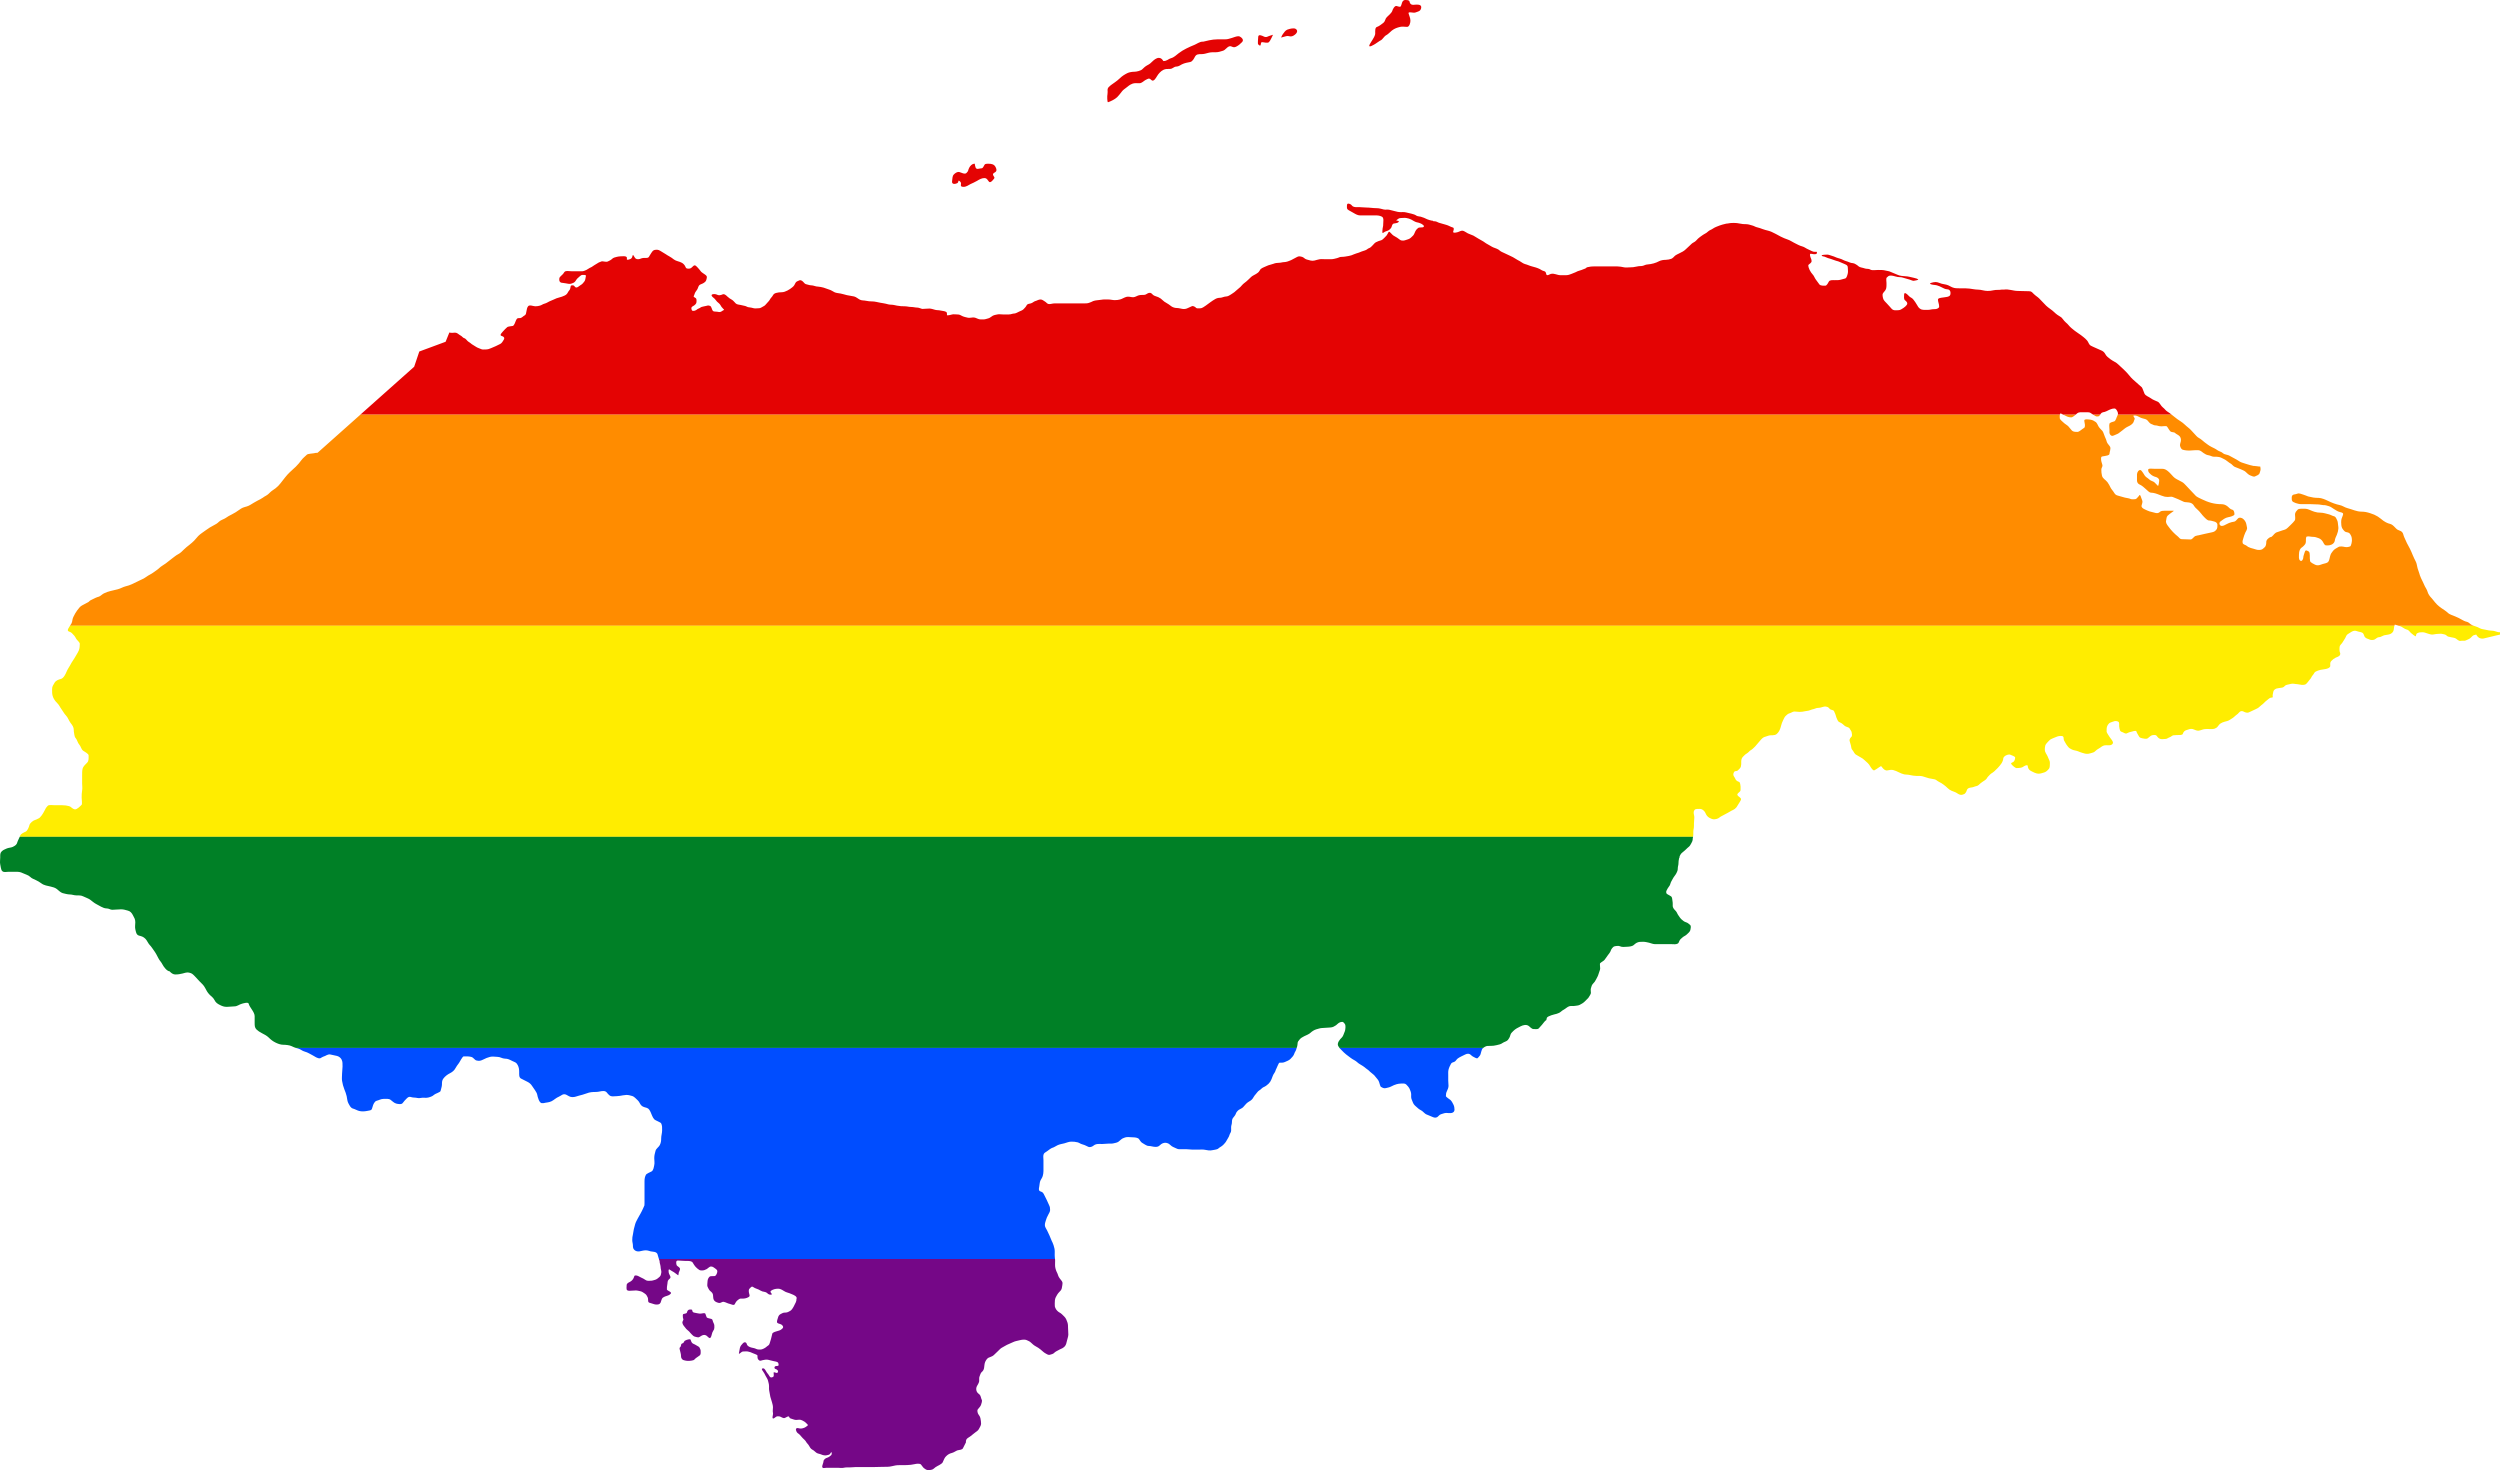 <?xml version="1.0" encoding="UTF-8" standalone="no"?>
<svg
   xmlns:dc="http://purl.org/dc/elements/1.1/"
   xmlns:cc="http://creativecommons.org/ns#"
   xmlns:rdf="http://www.w3.org/1999/02/22-rdf-syntax-ns#"
   xmlns:svg="http://www.w3.org/2000/svg"
   xmlns="http://www.w3.org/2000/svg"
   xmlns:sodipodi="http://sodipodi.sourceforge.net/DTD/sodipodi-0.dtd"
   xmlns:inkscape="http://www.inkscape.org/namespaces/inkscape"
   width="834.606"
   height="490.789"
   viewBox="0 0 834.606 490.789"
   id="svg2"
   version="1.1"
   inkscape:version="0.48.1 "
   sodipodi:docname="ZZ1.svg">
  <defs
     id="defs18" />
  <sodipodi:namedview
     pagecolor="#ffffff"
     bordercolor="#666666"
     borderopacity="1"
     objecttolerance="10"
     gridtolerance="10"
     guidetolerance="10"
     inkscape:pageopacity="0"
     inkscape:pageshadow="2"
     inkscape:window-width="1280"
     inkscape:window-height="1004"
     id="namedview16"
     showgrid="false"
     fit-margin-top="0"
     fit-margin-left="0"
     fit-margin-right="0"
     fit-margin-bottom="0"
     inkscape:zoom="0.70710678"
     inkscape:cx="683.39946"
     inkscape:cy="316.09393"
     inkscape:window-x="-8"
     inkscape:window-y="-8"
     inkscape:window-maximized="1"
     inkscape:current-layer="svg2" />
  <path
     style="fill:#e40303"
     d="m 468.981,0.008 c -0.688,0.122 -0.889,0.681 -1.062,1.375 -0.306,1.223 -0.56,0.907 -1.688,0.625 -0.642,-0.161 -1.291,1.1 -1.406,1.562 -0.177,0.707 -1.315,1.628 -1.844,2.156 -0.621,0.621 -0.405,1.155 -1.094,1.844 -0.26,0.201 -1.512,1.245 -2.156,1.406 -0.753,0.188 -0.625,1.467 -0.625,2.156 0,0.766 -0.655,1.737 -0.906,2.156 -0.297,0.495 -0.713,1.082 -0.938,1.531 -0.765,1.529 1.635,-0.032 1.844,-0.156 0.812,-0.487 1.231,-0.897 1.875,-1.219 0.629,-0.315 1.072,-1.333 1.844,-1.719 0.637,-0.318 1.343,-1.156 1.844,-1.531 0.957,-0.718 1.682,-0.944 2.781,-1.219 0.673,-0.168 1.614,0 2.312,0 0.738,0 1.094,-1.343 1.094,-2.031 0,-0.978 -0.415,-1.627 -0.625,-2.469 -0.189,-0.756 1.589,-0.024 2.312,-0.312 0.84,-0.336 1.619,-0.353 1.875,-1.375 0.267,-1.066 -0.567,-1.25 -1.406,-1.25 -1.189,0 -1.522,0.322 -2.156,-0.312 -0.493,-0.493 0.126,-1.219 -1.562,-1.219 -0.119,0 -0.214,-0.018 -0.312,0 z m -37.188,9.469 c -0.709,-0.005 -1.622,0.255 -2,0.406 -0.718,0.287 -1.098,0.943 -1.562,1.563 -0.207,0.276 -0.314,0.598 -0.469,0.906 -0.551,0.551 1.588,-0.501 2.344,-0.312 1.031,0.258 1.446,0.096 2.156,-0.438 0.891,-0.669 1.111,-1.554 0.156,-2.031 -0.159,-0.079 -0.389,-0.091 -0.625,-0.094 z m -6.812,2.125 c -0.309,0.103 -0.59,0.202 -0.906,0.281 -0.755,0.189 -1.248,0.767 -2.156,0.312 -0.487,-0.244 -1.875,-0.938 -1.875,0.156 0,0.389 -0.237,2.232 0,2.469 1.236,1.237 0.575,-0.75 1.25,-0.75 0.574,0 1.878,0.435 2.312,0 0.671,-0.671 1.196,-2.23 1.375,-2.469 z m -11.719,0.5 c -0.691,0.047 -1.546,0.449 -2,0.562 -0.929,0.232 -1.29,0.469 -2.312,0.469 l -2.469,0 c -0.998,0 -1.839,0.124 -2.781,0.312 -0.645,0.129 -1.424,0.317 -2.031,0.469 -0.1,0.025 -0.178,0 -0.281,0 -0.87,0 -1.945,0.791 -2.625,1.062 -0.939,0.376 -1.822,0.77 -2.781,1.25 -0.862,0.431 -1.649,0.917 -2.469,1.531 -0.809,0.607 -1.577,1.425 -2.625,1.688 -0.825,0.206 -1.241,0.938 -2.5,0.938 -0.071,0 -0.458,-1.062 -1.531,-1.062 -0.812,0 -1.682,0.745 -2,1.062 -0.693,0.693 -1.015,0.992 -1.844,1.406 -0.595,0.297 -1.266,0.922 -1.719,1.375 -0.43,0.43 -1.859,0.781 -2.469,0.781 -0.793,0 -1.827,0.148 -2.469,0.469 -0.867,0.434 -1.759,0.978 -2.469,1.688 -0.576,0.576 -1.128,0.956 -1.688,1.375 -0.693,0.52 -1.357,0.888 -2.031,1.562 -0.708,0.708 -0.256,1.402 -0.438,2.312 -0.161,0.806 -0.101,2.73 0.156,2.781 0.686,-0.172 2.388,-1.013 3.062,-1.688 0.536,-0.536 1.115,-1.278 1.562,-1.875 0.414,-0.552 0.947,-0.898 1.375,-1.219 0.87,-0.652 1.13,-0.996 2.156,-1.406 0.695,-0.278 1.588,-0.156 2.344,-0.156 0.811,0 1.487,-0.806 2,-1.062 0.965,-0.483 1.206,-0.794 2,0 0.757,0.757 1.608,-0.858 1.844,-1.25 0.533,-0.889 1.266,-1.711 2.156,-2.156 0.676,-0.338 1.365,-0.312 2.188,-0.312 0.944,0 1.272,-0.781 2.156,-0.781 0.72,0 1.378,-0.517 1.844,-0.75 0.914,-0.457 1.916,-0.608 2.781,-0.781 0.736,-0.147 1.275,-1.175 1.531,-1.688 0.47,-0.94 1.202,-0.938 2.188,-0.938 0.927,0 1.537,-0.236 2.469,-0.469 0.734,-0.183 1.51,-0.156 2.312,-0.156 0.986,0 1.48,-0.261 2.312,-0.469 0.992,-0.248 1.364,-1.294 2.312,-1.531 0.68,-0.17 1.148,0.66 2.156,0.156 0.876,-0.438 1.317,-0.848 2,-1.531 0.829,-0.829 -0.291,-1.645 -0.75,-1.875 -0.169,-0.085 -0.395,-0.109 -0.625,-0.094 z m -88.125,42.562 c -0.654,0.108 -1.244,0.675 -1.594,1.375 -0.493,0.985 -0.101,0.914 -0.906,1.719 -0.552,0.552 -1.805,-0.186 -2.312,-0.312 -0.807,-0.202 -1.512,0.419 -1.875,0.781 -0.584,0.584 -0.436,1.366 -0.594,2.156 -0.249,1.245 0.994,1.128 1.688,0.781 0.68,-0.34 0.103,-1.429 1.062,-0.469 0.675,0.675 -0.567,1.688 1.094,1.688 0.911,0 1.612,-0.587 2.312,-0.938 0.833,-0.416 1.222,-0.502 2.156,-1.062 0.748,-0.449 1.571,-0.938 2.469,-0.938 0.9,0 1.157,0.844 1.562,1.25 0.557,0.557 1.572,-0.979 1.688,-1.094 0.543,-0.544 -1.242,-1.301 0.156,-2 0.964,-0.482 0.592,-1.285 0.312,-1.844 -0.468,-0.937 -1.387,-1.094 -2.312,-1.094 -1.167,0 -1.217,-0.004 -1.688,0.938 -0.412,0.823 -0.684,0.491 -1.719,0.75 -1.062,0.266 -1.057,-0.881 -1.219,-1.688 -0.096,-0.004 -0.188,-0.015 -0.281,0 z m 124.906,13.312 c -0.225,0.039 -0.375,0.227 -0.375,0.656 0,0.852 -0.121,1.121 0.562,1.531 0.65,0.39 1.238,0.68 1.719,0.969 0.633,0.38 1.364,0.781 2.094,0.781 l 1.75,0 1.969,0 1.844,0 c 0.56,0 1.795,0.214 2.062,0.75 0.282,0.565 0.125,1.056 0.125,1.75 0,0.77 -0.051,1.206 -0.219,1.875 -0.047,0.191 -0.209,1.728 0.094,1.5 0.464,-0.348 0.963,-0.608 1.531,-0.75 0.447,-0.111 0.9,-0.544 1.219,-0.969 0.271,-0.362 0.247,-1.281 0.875,-1.438 0.435,-0.108 1.206,-0.113 1.531,-0.438 0.731,-0.731 -1.143,-0.315 -0.562,-0.75 0.489,-0.367 0.759,-0.656 1.438,-0.656 0.576,0 1.281,-0.113 1.844,0 0.667,0.133 1.009,0.223 1.625,0.531 0.564,0.282 1.107,0.714 1.75,0.875 0.644,0.161 0.899,0.168 1.438,0.438 0.256,0.128 1.563,0.812 0.75,1.219 -0.269,0.135 -1.351,0.013 -1.625,0.219 -0.356,0.267 -0.715,0.617 -1,1.188 -0.26,0.52 -0.392,1.048 -0.75,1.406 -0.48,0.48 -1.02,1.06 -1.656,1.219 -0.485,0.121 -1.137,0.438 -1.625,0.438 -0.731,0 -0.881,-0.114 -1.312,-0.438 -0.462,-0.346 -0.943,-0.706 -1.531,-1 -0.662,-0.331 -0.84,-0.621 -1.406,-1.188 -0.496,-0.496 -0.533,-0.465 -0.875,0.219 -0.301,0.602 -0.424,0.737 -1,1.312 -0.229,0.229 -0.846,0.883 -1.188,0.969 -0.635,0.159 -1.219,0.391 -1.75,0.656 -0.478,0.239 -0.699,0.605 -1.094,1 -0.265,0.265 -0.8,0.872 -1.188,0.969 -0.506,0.126 -0.808,0.624 -1.438,0.781 -0.665,0.166 -1.452,0.506 -2.062,0.75 -0.398,0.159 -1.174,0.321 -1.656,0.562 -0.435,0.217 -1.012,0.429 -1.625,0.531 -0.811,0.135 -1.592,0.312 -2.406,0.312 -0.767,0 -0.888,0.253 -1.625,0.438 -0.624,0.156 -1.262,0.344 -1.969,0.344 l -1.969,0 c -0.555,0 -1.204,-0.09 -1.75,0 -0.713,0.119 -1.135,0.284 -1.75,0.438 -0.968,0.242 -1.656,-0.101 -2.625,-0.344 -0.652,-0.163 -1.003,-0.743 -1.531,-0.875 -0.659,-0.165 -1.02,-0.303 -1.625,0 -0.697,0.348 -1.386,0.755 -2.062,1.094 -0.554,0.277 -1.638,0.656 -2.312,0.656 -0.539,0 -1.084,0.219 -1.625,0.219 -0.751,0 -1.394,0.114 -1.969,0.344 -0.677,0.271 -1.484,0.367 -2.062,0.656 -0.787,0.393 -1.448,0.539 -2.188,1.094 -0.315,0.42 -0.51,0.914 -0.875,1.188 -0.495,0.371 -0.796,0.554 -1.438,0.875 -0.691,0.346 -1.017,0.705 -1.625,1.312 -0.542,0.542 -0.999,0.913 -1.531,1.312 -0.59,0.443 -0.767,0.767 -1.312,1.312 -0.465,0.465 -1.03,0.811 -1.531,1.312 -0.585,0.585 -1.059,0.763 -1.625,1.188 -0.295,0.222 -1.051,0.656 -1.531,0.656 -0.724,0 -1.434,0.438 -2.062,0.438 -0.586,0 -1.169,0.145 -1.656,0.438 -0.602,0.361 -1.067,0.652 -1.531,1 -0.478,0.359 -1.058,0.762 -1.625,1.188 -0.392,0.294 -1.268,0.875 -1.656,0.875 -0.388,0 -1.288,0.119 -1.5,-0.094 -0.265,-0.265 -0.952,-0.852 -1.531,-0.562 -0.439,0.219 -0.961,0.418 -1.438,0.656 -0.349,0.175 -0.992,0.324 -1.625,0.219 -0.66,-0.11 -1.301,-0.312 -1.969,-0.312 -0.549,0 -1.319,-0.24 -1.75,-0.562 -0.528,-0.396 -1.131,-0.878 -1.75,-1.188 -0.392,-0.196 -0.815,-0.503 -1.188,-0.875 -0.426,-0.426 -0.703,-0.633 -1.438,-1 -0.343,-0.172 -1.407,-0.407 -1.75,-0.75 -0.41,-0.41 -0.688,-0.836 -1.406,-0.656 -0.489,0.122 -0.992,0.656 -1.531,0.656 -0.747,0 -1.645,-0.005 -2.281,0.312 -0.524,0.262 -1.22,0.601 -1.875,0.438 -0.444,-0.111 -1.243,-0.22 -1.75,-0.094 -0.793,0.198 -1.408,0.688 -2.156,0.875 -0.589,0.147 -1.071,0.219 -1.75,0.219 -0.759,0 -1.4,-0.219 -2.188,-0.219 -0.771,0 -1.576,-0.055 -2.312,0.094 -0.794,0.159 -1.959,0.133 -2.719,0.438 -0.452,0.271 -0.849,0.377 -1.312,0.562 -0.562,0.225 -1.083,0.219 -1.75,0.219 l -1.75,0 -1.844,0 -2.188,0 -1.969,0 -2.062,0 c -0.713,0 -1.111,0.219 -1.75,0.219 -0.859,0 -0.9,-0.559 -1.531,-0.875 -0.39,-0.195 -0.792,-0.656 -1.406,-0.656 -0.696,0 -1.145,0.38 -1.75,0.531 -0.539,0.135 -0.886,0.62 -1.531,0.781 -0.387,0.097 -1.13,0.167 -1.312,0.531 -0.29,0.581 -0.654,0.967 -1.094,1.406 -0.431,0.431 -0.849,0.487 -1.438,0.781 -0.458,0.229 -1.224,0.656 -1.625,0.656 -0.641,0 -1.083,0.312 -1.844,0.312 l -1.969,0 c -0.556,0 -1.344,-0.133 -1.875,0 -0.551,0.138 -0.948,0.146 -1.531,0.438 -0.402,0.201 -0.965,0.768 -1.5,0.875 -0.47,0.094 -0.995,0.344 -1.531,0.344 -0.654,0 -1.389,0.071 -1.969,-0.219 -0.47,-0.235 -1.039,-0.438 -1.531,-0.438 -0.544,0 -1.251,0.218 -1.75,0.094 -0.563,-0.141 -1.333,-0.276 -1.844,-0.531 -0.719,-0.36 -0.919,-0.562 -1.75,-0.562 -0.494,0 -1.18,-0.119 -1.656,0 -0.025,0.006 -1.685,0.477 -1.75,0.219 -0.035,-0.138 0.133,-0.871 -0.312,-1.094 -0.614,-0.307 -1.18,-0.264 -1.875,-0.438 -0.552,-0.137 -1.143,-0.075 -1.719,-0.219 -0.533,-0.133 -1.353,-0.438 -1.969,-0.438 -0.799,0 -1.628,0.125 -2.406,0.125 -0.275,-0.069 -1.181,-0.438 -1.531,-0.438 -0.785,0 -1.382,-0.219 -2.188,-0.219 -0.792,0 -1.232,-0.219 -2.062,-0.219 -0.9,0 -1.768,-0.047 -2.625,-0.219 -0.476,-0.096 -1.316,-0.312 -1.875,-0.312 -0.761,0 -1.234,-0.168 -1.938,-0.344 -0.574,-0.143 -1.143,-0.191 -1.75,-0.312 -0.744,-0.149 -1.923,-0.438 -2.625,-0.438 -0.673,0 -1.536,-0.056 -2.188,-0.219 -0.6,-0.15 -1.374,-0.046 -1.969,-0.344 -0.679,-0.339 -1.276,-0.921 -1.969,-1.094 -0.776,-0.194 -1.589,-0.233 -2.406,-0.438 -0.703,-0.176 -1.412,-0.401 -2.062,-0.531 -0.578,-0.115 -1.537,-0.175 -2.062,-0.438 -0.491,-0.246 -1.211,-0.74 -1.75,-0.875 -0.651,-0.163 -1.282,-0.508 -1.875,-0.656 -0.492,-0.124 -1.347,-0.344 -1.844,-0.344 -0.89,0 -1.542,-0.438 -2.312,-0.438 -0.566,0 -0.905,-0.194 -1.5,-0.312 -0.669,-0.133 -0.695,-0.351 -1.219,-0.875 -0.232,-0.232 -0.754,-0.717 -1.312,-0.438 -0.365,0.183 -0.982,0.339 -1.188,0.75 -0.287,0.575 -0.501,1.087 -1.094,1.531 -0.608,0.456 -0.936,0.734 -1.656,1.094 -0.553,0.277 -1.207,0.562 -1.938,0.562 -0.666,0 -1.153,0.069 -1.75,0.219 -0.43,0.107 -0.876,0.314 -1.094,0.75 -0.269,0.538 -0.808,0.959 -1.094,1.531 -0.245,0.489 -0.706,0.795 -1.094,1.312 -0.326,0.434 -0.575,0.678 -1.219,1 -0.459,0.229 -0.732,0.531 -1.406,0.531 -0.494,0 -1.149,0.119 -1.625,0 -0.378,-0.094 -1.188,-0.312 -1.531,-0.312 -0.56,0 -0.859,-0.324 -1.312,-0.438 -0.448,-0.113 -0.954,-0.228 -1.531,-0.344 -0.56,-0.113 -1.26,-0.135 -1.656,-0.531 -0.328,-0.328 -0.894,-1.025 -1.281,-1.219 -0.446,-0.223 -1.095,-0.657 -1.531,-1.094 -0.39,-0.391 -1.009,-0.98 -1.656,-0.656 -0.428,0.214 -1.147,0.364 -1.625,0.125 -0.312,-0.156 -0.946,-0.365 -1.531,-0.219 -0.861,0.215 -0.239,0.845 0.219,1.188 0.604,0.453 0.705,0.83 1.188,1.313 0.249,0.249 0.894,0.693 1.094,1.094 0.236,0.472 0.504,0.816 0.875,1.188 0.653,0.653 0.352,0.353 -0.219,0.781 -0.507,0.38 -0.821,0.49 -1.531,0.312 -0.488,-0.122 -1.27,0.043 -1.625,-0.312 -0.316,-0.315 -0.426,-1.401 -0.875,-1.625 -0.615,-0.307 -0.927,-0.151 -1.531,0 -0.24,0.06 -1.467,0.28 -1.625,0.438 -0.364,0.364 -1,0.406 -1.438,0.844 -0.166,0.166 -1.277,0.633 -1.531,0.125 -0.264,-0.527 -0.336,-1.02 0.438,-1.406 0.501,-0.25 1.094,-0.782 1.094,-1.312 0,-0.65 0.132,-1.153 -0.438,-1.438 -0.862,-0.431 -0.38,-0.544 -0.219,-1.188 0.126,-0.508 0.441,-0.952 0.875,-1.531 0.266,-0.354 0.41,-1.253 0.781,-1.531 0.43,-0.323 1.028,-0.404 1.531,-0.781 0.557,-0.418 0.659,-0.543 0.844,-1.281 0.216,-0.866 0.057,-0.996 -0.531,-1.438 -0.198,-0.148 -1.151,-0.754 -1.312,-0.969 -0.406,-0.542 -0.959,-1.209 -1.406,-1.656 -0.663,-0.663 -0.894,-0.544 -1.438,0 -0.4,0.4 -0.655,0.656 -1.312,0.656 -0.921,0 -0.855,-0.211 -1.188,-0.875 -0.189,-0.378 -0.63,-0.862 -1.094,-1.094 -0.412,-0.206 -0.894,-0.403 -1.406,-0.531 -0.356,-0.089 -0.875,-0.305 -1.219,-0.562 -0.537,-0.403 -1.048,-0.805 -1.625,-1.094 -0.711,-0.356 -1.394,-0.931 -2.094,-1.281 -0.531,-0.265 -1.208,-0.875 -1.844,-0.875 -0.665,0 -1.1,0.006 -1.531,0.438 -0.314,0.314 -0.498,0.758 -0.75,1.094 -0.457,0.609 -0.412,1.188 -1.312,1.188 -0.577,0 -1.394,-0.022 -1.875,0.219 -0.467,0.233 -1.275,0.356 -1.75,0 -0.392,-0.294 -0.851,-1.569 -0.969,-1.094 -0.108,0.431 -0.269,0.994 -0.656,1.188 -0.101,0.051 -1.478,0.662 -1.312,0 0.157,-0.627 -0.278,-0.875 -0.969,-0.875 -0.783,0 -1.66,0.032 -2.406,0.219 -0.56,0.14 -1.137,0.262 -1.531,0.656 -0.417,0.417 -0.888,0.6 -1.438,0.875 -0.63,0.315 -1.747,-0.205 -2.156,0 -0.265,0.132 -0.581,0.197 -0.875,0.344 -0.505,0.253 -0.873,0.593 -1.438,0.875 -0.476,0.238 -0.694,0.552 -1.188,0.75 -0.597,0.239 -0.871,0.545 -1.531,0.875 -0.357,0.178 -0.994,0.438 -1.438,0.438 l -1.625,0 -1.625,0 c -0.649,0 -0.989,-0.094 -1.656,-0.094 -0.969,0 -0.948,0.358 -1.406,0.969 -0.194,0.259 -1.157,1.003 -1.219,1.312 -0.092,0.459 -0.198,1.411 0.656,1.625 0.343,0.086 1.059,0.101 1.531,0.219 0.429,0.107 1.175,0.245 1.656,0.125 0.429,-0.107 1.116,-0.363 1.406,-0.75 0.247,-0.329 0.54,-0.897 0.969,-1.219 0.262,-0.197 0.976,-0.969 1.312,-0.969 0.368,0 1.415,-0.097 1.312,0.312 -0.111,0.443 -0.167,1.39 -0.438,1.75 -0.3,0.401 -0.73,1.021 -1.312,1.312 -0.465,0.232 -1.286,1.214 -1.844,0.656 -0.408,-0.408 -0.321,-0.562 -0.969,-0.562 -0.646,0 -0.517,0.444 -0.656,1 -0.177,0.708 -0.456,0.662 -0.781,1.312 -0.265,0.53 -0.57,0.832 -1.094,1.094 -0.549,0.275 -1.228,0.502 -1.844,0.656 -0.682,0.171 -1.115,0.339 -1.75,0.656 -0.55,0.275 -1.005,0.393 -1.531,0.656 -0.533,0.266 -0.974,0.587 -1.625,0.75 -0.604,0.151 -0.925,0.505 -1.531,0.656 -0.515,0.129 -0.843,0.219 -1.531,0.219 -0.63,0 -1.941,-0.621 -2.406,0 -0.415,0.553 -0.386,1.043 -0.562,1.75 -0.118,0.473 -0.074,1.037 -0.625,1.312 -0.499,0.249 -0.929,0.875 -1.531,0.875 -0.891,0 -0.95,0.025 -1.312,0.75 -0.221,0.441 -0.549,1.739 -1.094,1.875 -0.401,0.1 -1.564,0.126 -1.875,0.438 -0.429,0.43 -0.945,0.822 -1.312,1.312 -0.331,0.441 -1.474,1.366 -0.438,1.625 0.544,0.136 1.041,0.546 0.656,1.188 -0.31,0.517 -0.657,1.172 -1.188,1.438 l -1.531,0.75 c -0.431,0.215 -1.042,0.412 -1.531,0.656 -0.489,0.245 -1.15,0.438 -1.75,0.438 -0.514,0 -1.179,0.083 -1.531,-0.094 -0.502,-0.251 -1.306,-0.448 -1.75,-0.781 -0.461,-0.346 -0.972,-0.549 -1.406,-0.875 -0.343,-0.257 -0.786,-0.674 -1.188,-0.875 -0.281,-0.141 -0.838,-0.998 -1.219,-1.094 -0.647,-0.162 -0.775,-0.653 -1.406,-0.969 -0.475,-0.237 -0.91,-0.743 -1.438,-0.875 -0.519,-0.129 -1.167,0.093 -1.75,0 l -0.5,-0.094 -1.25,3.094 -8.781,3.25 -1.719,5.094 -17.969,16 567.344,0 c 0.053,-0.294 0.192,-0.498 0.438,-0.375 l 0.75,0.375 4.094,0 c 0.063,-0.06 0.115,-0.084 0.188,-0.156 0.619,-0.619 0.966,-0.656 1.844,-0.656 l 2.094,0 c 0.848,0 0.97,0.376 1.531,0.656 0.05,0.025 0.17,0.105 0.25,0.156 l 2.281,0 c 0.055,-0.086 0.104,-0.17 0.188,-0.281 0.563,-0.75 0.979,-0.412 1.844,-0.844 0.598,-0.299 1.381,-0.697 2.094,-0.875 1.009,-0.252 1.256,0.136 1.625,0.875 0.201,0.402 0.262,0.757 0.156,1.125 l 18,0 c -0.473,-0.376 -0.919,-0.72 -1.438,-1.031 -0.64,-0.384 -0.847,-0.893 -1.531,-1.406 -0.639,-0.479 -1.051,-1.572 -1.656,-1.875 -0.812,-0.406 -1.572,-0.585 -2.375,-1.188 -0.671,-0.503 -1.717,-0.777 -2.094,-1.531 -0.125,-0.25 -0.698,-1.917 -0.875,-2.094 -0.312,-0.312 -0.671,-0.546 -1.094,-0.969 -0.633,-0.633 -1.326,-1.107 -1.969,-1.75 -0.47,-0.47 -0.785,-0.775 -1.188,-1.312 -0.413,-0.551 -1.075,-1.2 -1.625,-1.75 -0.643,-0.643 -1.407,-1.282 -1.969,-1.844 -0.784,-0.784 -1.697,-1.054 -2.625,-1.75 -0.632,-0.474 -1.362,-0.974 -1.75,-1.75 -0.247,-0.494 -0.685,-0.889 -1.094,-1.094 -0.96,-0.48 -1.959,-0.823 -2.938,-1.312 -0.652,-0.326 -1.082,-0.382 -1.438,-1.094 -0.178,-0.356 -0.398,-0.836 -0.75,-1.188 -0.34,-0.34 -0.58,-0.614 -1.094,-1 -0.56,-0.42 -1.089,-0.885 -1.75,-1.281 -0.769,-0.462 -1.409,-1.034 -2.188,-1.656 -0.795,-0.636 -1.18,-1.377 -1.969,-1.969 -0.609,-0.457 -1.103,-1.52 -1.75,-1.844 -0.557,-0.278 -1.478,-0.947 -2.062,-1.531 -0.785,-0.785 -1.973,-1.442 -2.719,-2.188 -0.789,-0.789 -1.495,-1.589 -2.312,-2.406 -0.518,-0.518 -1.187,-0.875 -1.844,-1.531 -0.526,-0.526 -0.739,-0.875 -1.531,-0.875 -1.258,0 -2.532,-0.094 -3.812,-0.094 -1.399,0 -3.161,-0.724 -4.594,-0.438 -0.242,0 -0.548,-0.047 -0.781,0 -0.83,0.166 -1.861,0.004 -2.719,0.219 -0.648,0.162 -1.251,0.219 -1.969,0.219 -1.088,0 -2.118,-0.438 -3.156,-0.438 -0.911,0 -1.879,-0.223 -2.844,-0.344 -0.944,-0.118 -1.888,-0.094 -2.844,-0.094 -0.779,0 -1.565,0.018 -2.281,-0.125 -0.941,-0.188 -1.775,-0.924 -2.625,-1.094 -0.486,-0.097 -0.991,-0.177 -1.531,-0.312 -0.711,-0.178 -1.27,-0.562 -2.062,-0.562 -0.622,0 -2.306,0.378 -1.75,0.656 0.619,0.31 1.519,0.27 2.188,0.438 0.646,0.162 1.239,0.479 1.844,0.781 0.309,0.154 0.971,0.531 1.531,0.531 0.754,0 1.188,0.456 1.188,1.219 0,0.806 -0.218,1.101 -1.062,1.312 -0.641,0.16 -1.409,0.176 -2.094,0.312 -0.922,0.184 -1.197,0.307 -0.969,1.219 0.079,0.318 0.528,1.754 0.219,2.062 -0.448,0.448 -0.932,0.531 -1.75,0.531 -0.66,0 -1.157,0.219 -1.75,0.219 -0.715,0 -1.509,0.076 -2.188,-0.094 -0.467,-0.117 -0.908,-0.502 -1.188,-0.875 -0.286,-0.382 -0.622,-1.12 -1,-1.625 -0.372,-0.496 -0.765,-1.164 -1.312,-1.438 -0.53,-0.265 -0.816,-0.597 -1.188,-0.969 -0.281,-0.281 -1.219,-1.155 -1.219,0 0,0.623 -0.168,1.46 0.344,1.844 0.356,0.267 1.04,0.853 0.531,1.531 -0.227,0.303 -0.667,0.744 -1.094,1 -0.592,0.355 -1.023,0.75 -1.75,0.75 -0.539,0 -1.239,0.115 -1.719,-0.125 -0.469,-0.235 -0.726,-0.695 -1.094,-1.062 -0.271,-0.271 -0.611,-0.704 -1,-1.094 -0.381,-0.381 -0.881,-0.887 -1.094,-1.313 -0.151,-0.302 -0.469,-1.469 -0.219,-1.969 0.275,-0.55 0.919,-0.956 1.094,-1.656 0.149,-0.595 0.125,-1.213 0.125,-1.844 0,-0.361 -0.208,-1.617 0.094,-1.844 0.401,-0.301 0.533,-0.656 1.219,-0.656 0.728,0 1.111,0.153 1.75,0.312 0.498,0.125 0.805,0.219 1.406,0.219 0.66,0 1.041,0.198 1.625,0.344 0.536,0.133 0.959,0.294 1.531,0.438 0.437,0.11 1.015,0.438 1.438,0.438 0.182,0 1.682,-0.287 1.531,-0.438 -0.225,-0.225 -0.75,-0.425 -1.438,-0.562 -0.937,-0.187 -1.973,-0.531 -2.938,-0.531 -0.597,0 -1.878,-0.173 -2.406,-0.438 -0.735,-0.367 -1.566,-0.58 -2.406,-1 -0.693,-0.347 -0.893,-0.228 -1.625,-0.438 -0.83,-0.238 -1.721,-0.219 -2.625,-0.219 -0.695,0 -1.884,0.215 -2.5,-0.094 -0.072,-0.036 -0.147,-0.089 -0.219,-0.125 -0.473,-0.236 -1.18,-0.085 -1.75,-0.312 -0.521,-0.208 -1.626,-0.314 -1.969,-0.656 -0.327,-0.328 -1.433,-1.094 -1.969,-1.094 -0.763,0 -1.464,-0.475 -2.188,-0.656 -0.753,-0.188 -1.446,-0.69 -2.188,-0.875 -0.146,-0.036 -0.292,-0.089 -0.438,-0.125 -0.73,-0.182 -1.359,-0.574 -2.062,-0.75 -0.52,-0.129 -1.108,-0.438 -1.656,-0.438 -0.226,0 -2.084,0.024 -1.844,0.344 0.272,0.362 0.58,0.118 1.406,0.531 0.426,0.213 0.905,0.375 1.531,0.531 0.605,0.151 1.213,0.491 1.875,0.656 0.537,0.135 0.839,0.201 1.312,0.438 0.395,0.197 1.063,0.422 1.531,0.656 0.64,0.32 1.062,0.393 1.062,1.219 0,0.556 0.133,1.31 0,1.844 -0.114,0.455 -0.356,1.62 -0.875,1.75 -0.541,0.135 -1.044,0.292 -1.625,0.438 -0.625,0.156 -1.369,0.125 -2.062,0.125 -0.544,0 -1.437,-0.083 -1.75,0.438 -0.219,0.364 -0.663,1.406 -1.219,1.406 -0.571,0 -1.599,0.056 -1.969,-0.438 -0.346,-0.462 -0.775,-1.075 -1.188,-1.625 -0.395,-0.527 -0.607,-1.263 -1.094,-1.75 -0.29,-0.29 -0.703,-0.905 -0.969,-1.438 -0.11,-0.218 -0.653,-1.44 -0.344,-1.75 0.253,-0.253 1,-0.646 1,-1.188 0,-0.687 -0.297,-0.968 -0.438,-1.531 -0.189,-0.756 -0.239,-1.099 0.656,-0.875 0.291,0.072 1.41,0.263 1.531,-0.219 0.209,-0.836 -0.361,-0.348 -1.094,-0.531 -0.699,-0.175 -1.186,-0.562 -1.969,-0.875 -0.562,-0.225 -1.1,-0.712 -1.75,-0.875 -0.924,-0.231 -1.881,-0.784 -2.75,-1.219 -0.753,-0.377 -1.368,-0.831 -2.156,-1.094 -0.793,-0.264 -1.594,-0.609 -2.312,-0.969 -0.473,-0.237 -1.086,-0.605 -1.625,-0.875 -0.146,-0.072 -0.292,-0.146 -0.438,-0.219 -0.602,-0.301 -1.272,-0.67 -2.094,-0.875 -0.573,-0.143 -1.364,-0.339 -1.844,-0.531 -0.66,-0.264 -1.337,-0.475 -2.062,-0.656 -0.492,-0.122 -0.909,-0.43 -1.438,-0.562 -0.561,-0.14 -1.342,-0.438 -1.969,-0.438 -0.79,0 -1.544,-0.035 -2.281,-0.219 -1.007,-0.252 -2.887,-0.286 -4.031,0 -0.303,0 -0.497,0.054 -0.781,0.125 -0.54,0.135 -1.321,0.322 -1.844,0.531 -0.524,0.21 -1.652,0.598 -2.188,1 -0.579,0.434 -1.217,0.53 -1.75,1.062 -0.54,0.54 -1.224,0.754 -1.844,1.219 -0.547,0.411 -1.047,0.703 -1.438,1.094 -0.378,0.378 -0.812,0.937 -1.312,1.188 -0.655,0.328 -0.914,0.601 -1.406,1.094 -0.501,0.501 -0.928,0.834 -1.406,1.312 -0.602,0.602 -1.315,0.923 -2.094,1.312 -0.35,0.175 -1.225,0.568 -1.531,0.875 -0.325,0.325 -0.692,0.771 -1.188,0.969 -0.406,0.162 -1.307,0.344 -1.875,0.344 -0.714,0 -1.531,0.125 -2.156,0.438 -0.595,0.297 -1.13,0.564 -1.875,0.75 -0.505,0.126 -1.433,0.344 -1.969,0.344 -0.779,0 -1.372,0.531 -2.062,0.531 -0.623,0 -1.258,0.072 -1.844,0.219 -0.672,0.168 -1.222,0.219 -1.969,0.219 -0.604,0 -1.38,0.118 -1.969,0 -0.747,-0.149 -1.528,-0.312 -2.312,-0.312 l -2.281,0 -3.594,0 -1.875,0 c -0.747,0 -1.304,0.053 -1.969,0.219 -0.146,0.036 -0.292,0.056 -0.438,0.094 -0.183,0.183 -0.361,0.371 -0.625,0.438 -0.503,0.125 -0.87,0.397 -1.531,0.562 -0.743,0.186 -1.062,0.359 -1.656,0.656 -0.415,0.207 -0.881,0.315 -1.312,0.531 -0.432,0.216 -1.217,0.438 -1.844,0.438 l -1.75,0 c -0.685,0 -1.022,-0.162 -1.625,-0.312 -0.582,-0.146 -1.036,-0.28 -1.656,-0.125 -0.401,0.1 -1.355,0.831 -1.531,0.125 -0.174,-0.698 -0.196,-0.924 -0.875,-1.094 -0.583,-0.146 -0.857,-0.428 -1.312,-0.656 -0.8,-0.4 -1.79,-0.674 -2.594,-0.875 -0.817,-0.204 -1.503,-0.579 -2.312,-0.781 -0.572,-0.143 -1.187,-0.631 -1.75,-0.969 -0.514,-0.308 -1.081,-0.537 -1.531,-0.875 -0.45,-0.338 -1.031,-0.578 -1.625,-0.875 -0.751,-0.376 -1.296,-0.586 -2.062,-0.969 -0.335,-0.168 -1.123,-0.467 -1.438,-0.781 -0.581,-0.581 -1.424,-0.788 -2.188,-1.094 -0.562,-0.225 -1.29,-0.755 -1.969,-1.094 -0.65,-0.325 -1.142,-0.805 -1.719,-1.094 -0.379,-0.189 -0.862,-0.525 -1.312,-0.75 -0.558,-0.279 -1.041,-0.692 -1.656,-1 -0.42,-0.21 -1.232,-0.444 -1.844,-0.75 -0.588,-0.294 -1.126,-0.743 -1.656,-0.875 -0.472,-0.118 -1.132,0.24 -1.625,0.438 -0.166,0.067 -1.783,0.507 -1.625,-0.125 0.087,-0.349 0.482,-1.255 -0.125,-1.406 -0.727,-0.182 -1.428,-0.685 -2.188,-0.875 -0.781,-0.195 -1.507,-0.463 -2.281,-0.656 -0.547,-0.136 -0.966,-0.531 -1.531,-0.531 l -0.438,0 c -0.11,-0.072 -0.212,-0.219 -0.344,-0.219 -0.072,0 -0.148,0.018 -0.219,0 -0.357,-0.089 -1.064,-0.22 -1.5,-0.438 -0.677,-0.338 -1.481,-0.698 -2.188,-0.875 -0.339,-0.085 -1.155,-0.132 -1.438,-0.344 -0.426,-0.319 -1.009,-0.502 -1.625,-0.656 -0.605,-0.151 -1.253,-0.282 -1.875,-0.438 -0.567,-0.142 -1.211,-0.094 -1.844,-0.094 -0.747,0 -1.253,-0.165 -1.969,-0.344 l -1.75,-0.438 c -0.592,-0.148 -1.253,0.055 -1.844,-0.094 -0.828,-0.207 -1.537,-0.438 -2.406,-0.438 -1.201,0 -2.304,-0.219 -3.5,-0.219 -0.778,0 -1.413,-0.125 -2.188,-0.125 -0.633,0 -1.247,0.056 -1.844,-0.094 -0.701,-0.175 -0.707,-0.635 -1.188,-0.875 -0.237,-0.119 -0.545,-0.235 -0.781,-0.219 l -0.031,0 z"
     id="rect4"
     inkscape:connector-curvature="0" />
  <path
     style="fill:#ff8c00"
     d="m 120.293,138.445 -14.281,12.719 c -0.475,0 -0.806,0.044 -1.25,0.156 -0.43,0.107 -1.98,0.136 -2.312,0.469 -0.711,0.711 -1.256,1.061 -1.844,1.844 -0.552,0.736 -1.001,1.313 -1.844,2.156 -0.627,0.627 -1.282,1.125 -2.031,1.875 -0.501,0.501 -1.051,1.048 -1.531,1.688 -0.577,0.769 -0.988,1.233 -1.562,2 -0.448,0.597 -1.059,1.216 -1.688,1.688 -0.501,0.376 -1.274,0.837 -1.688,1.25 -0.387,0.387 -0.907,0.922 -1.562,1.25 -0.313,0.157 -0.58,0.345 -0.844,0.531 -0.043,0.029 -0.082,0.066 -0.125,0.094 -0.089,0.063 -0.187,0.096 -0.281,0.156 -0.145,0.09 -0.272,0.198 -0.438,0.281 -0.622,0.311 -1.539,0.786 -2.312,1.25 -0.639,0.384 -1.583,1.036 -2.312,1.219 -0.218,0.054 -0.439,0.117 -0.656,0.188 -0.217,0.071 -0.447,0.129 -0.656,0.219 -0.41,0.178 -0.809,0.427 -1.156,0.688 -0.745,0.559 -1.7,1.147 -2.469,1.531 -0.747,0.373 -1.532,0.782 -2.156,1.25 -0.457,0.343 -1.626,0.657 -2.188,1.219 -0.583,0.583 -1.112,0.884 -1.844,1.25 -0.764,0.382 -1.673,0.934 -2.469,1.531 -0.902,0.677 -1.868,1.243 -2.625,2 -0.431,0.431 -0.833,1.021 -1.375,1.562 -0.361,0.362 -1.094,1.023 -1.562,1.375 -0.58,0.435 -1.327,1.046 -1.844,1.562 -0.494,0.494 -1.171,1.195 -1.844,1.531 -0.728,0.364 -1.45,0.978 -2.188,1.531 -0.6,0.45 -1.427,1.132 -2,1.562 -0.737,0.552 -1.602,0.976 -2.156,1.531 -0.503,0.502 -1.24,0.953 -1.844,1.406 -0.929,0.697 -1.709,0.961 -2.469,1.531 -0.787,0.59 -1.734,0.961 -2.625,1.406 l -2.188,1.062 c -0.585,0.293 -1.423,0.559 -2.312,0.781 -0.668,0.167 -1.631,0.728 -2.469,0.938 l -2.469,0.594 c -0.677,0.169 -1.423,0.415 -2.156,0.781 -0.565,0.282 -1.197,0.972 -1.688,1.094 -0.713,0.178 -1.402,0.529 -2.156,0.906 l -0.625,0.312 c -0.323,0.162 -0.444,0.457 -0.781,0.625 -0.659,0.33 -1.238,0.681 -2,1.062 -0.648,0.324 -1.117,0.958 -1.688,1.719 -0.486,0.648 -0.816,1.289 -1.25,2.156 -0.39,0.779 -0.273,1.452 -0.625,2.156 -0.134,0.269 -0.322,0.519 -0.5,0.781 l 775.969,0 c 0.061,-0.219 0.129,-0.397 0.219,-0.375 0.428,0.107 0.883,0.225 1.344,0.375 l 24.938,0 c -0.2,-0.069 -0.397,-0.149 -0.594,-0.25 -0.332,-0.17 -0.634,-0.383 -0.875,-0.625 -0.504,-0.504 -1.09,-0.435 -1.719,-0.75 -0.218,-0.11 -0.447,-0.219 -0.656,-0.344 -0.736,-0.441 -1.612,-0.87 -2.406,-1.188 -0.511,-0.205 -1.889,-0.67 -2.312,-1.094 -0.278,-0.279 -0.641,-0.572 -1.031,-0.844 -0.39,-0.272 -0.809,-0.521 -1.156,-0.781 -0.56,-0.42 -0.986,-0.705 -1.5,-1.219 -0.457,-0.457 -0.9,-1.015 -1.312,-1.531 -0.146,-0.182 -0.273,-0.367 -0.438,-0.531 -0.637,-0.637 -1.231,-1.456 -1.438,-2.281 -0.144,-0.578 -0.624,-1.248 -0.875,-1.75 -0.247,-0.494 -0.383,-0.89 -0.656,-1.438 -0.072,-0.146 -0.147,-0.292 -0.219,-0.438 -0.287,-0.575 -0.568,-1.164 -0.781,-1.781 -0.071,-0.206 -0.133,-0.411 -0.188,-0.625 -0.083,-0.336 -0.218,-0.689 -0.344,-1.031 -0.125,-0.343 -0.241,-0.675 -0.312,-1.031 -0.062,-0.315 -0.135,-0.672 -0.219,-1 -0.002,-0.01 0.003,-0.021 0,-0.031 -0.087,-0.337 -0.195,-0.641 -0.344,-0.938 -0.323,-0.646 -0.674,-1.325 -0.969,-2.062 -0.289,-0.724 -0.589,-1.428 -0.969,-2.188 -0.286,-0.573 -0.666,-1.207 -1,-1.875 -0.325,-0.65 -0.541,-1.269 -0.875,-1.938 -0.286,-0.571 -0.312,-1.312 -0.75,-1.75 -0.106,-0.106 -0.235,-0.206 -0.375,-0.281 -0.42,-0.227 -0.945,-0.342 -1.281,-0.594 -0.473,-0.355 -0.858,-0.932 -1.531,-1.438 -0.631,-0.473 -1.113,-0.384 -1.844,-0.75 -0.146,-0.072 -0.292,-0.147 -0.438,-0.219 -0.251,-0.126 -0.494,-0.279 -0.719,-0.438 -0.675,-0.475 -1.25,-1.044 -1.906,-1.438 -0.349,-0.209 -0.754,-0.433 -1.188,-0.625 -0.434,-0.192 -0.9,-0.349 -1.375,-0.5 -0.475,-0.151 -0.966,-0.288 -1.438,-0.375 -0.236,-0.043 -0.461,-0.07 -0.688,-0.094 -0.227,-0.023 -0.444,-0.031 -0.656,-0.031 -1.812,0 -3.094,-0.758 -4.812,-1.188 -0.867,-0.217 -1.617,-0.823 -2.5,-1 -0.321,-0.064 -0.664,-0.152 -1,-0.25 -0.673,-0.195 -1.351,-0.439 -2,-0.719 -0.324,-0.14 -0.64,-0.289 -0.938,-0.438 -0.849,-0.425 -2.206,-1 -3.156,-1 -1.326,0 -2.189,-0.164 -3.281,-0.438 -0.086,-0.021 -0.17,-0.037 -0.25,-0.062 -0.559,-0.178 -1.021,-0.451 -1.594,-0.594 -0.473,-0.118 -1.402,-0.596 -1.969,-0.312 -0.666,0.333 -1.63,0.074 -1.812,0.906 -3e-4,0.002 -0.031,-0.002 -0.031,0 -0.019,0.086 -0.031,0.169 -0.031,0.281 0,0.494 -0.031,0.852 0.125,1.156 0.03,0.061 0.044,0.132 0.094,0.188 0.097,0.111 0.246,0.217 0.438,0.312 0.564,0.282 0.851,0.361 1.531,0.531 0.335,0.085 0.691,0.115 1.062,0.125 0.371,0.01 0.757,0 1.125,0 l 1.969,0 c 0.834,0 1.616,0.094 2.5,0.094 0.547,0 1.216,0.219 1.656,0.219 0.401,0 0.689,0.027 0.969,0.094 0.279,0.065 0.55,0.169 0.875,0.25 0.657,0.164 1.15,0.609 1.75,0.969 0.631,0.379 1.216,0.812 1.969,1 0.903,0.226 1.322,0.304 0.969,1.188 -0.341,0.852 -0.531,1.25 -0.531,2.188 0,0.655 0.056,1.455 0.312,1.969 0.161,0.323 0.802,1.208 1.219,1.312 0.819,0.205 1.219,0.156 1.625,0.969 0.082,0.163 0.163,0.294 0.219,0.438 0.057,0.144 0.09,0.294 0.125,0.438 0.035,0.143 0.047,0.275 0.062,0.438 0.015,0.163 0.031,0.362 0.031,0.562 0,0.151 -0.057,0.601 -0.156,1.031 -0.05,0.215 -0.125,0.43 -0.188,0.594 -0.03,0.082 -0.06,0.133 -0.094,0.188 -0.032,0.054 -0.062,0.108 -0.094,0.125 -0.473,0.237 -1.281,0.367 -1.875,0.219 -0.509,-0.128 -1.575,-0.292 -2.062,0 -0.62,0.372 -1.4,0.721 -1.844,1.312 -0.249,0.332 -0.435,0.544 -0.594,0.812 -0.158,0.268 -0.289,0.592 -0.406,1.062 -0.136,0.543 -0.271,1.459 -0.656,1.844 -0.351,0.351 -1.07,0.475 -1.75,0.656 -0.227,0.061 -0.456,0.139 -0.656,0.219 -0.17,0.068 -0.334,0.118 -0.5,0.156 -0.498,0.114 -0.984,0.086 -1.469,-0.156 -0.289,-0.144 -1.531,-0.716 -1.625,-1.188 -0.117,-0.583 -0.094,-1.234 -0.094,-1.875 0,-0.343 -0.065,-1.146 -0.344,-1.312 -0.803,-0.482 -1.173,-0.589 -1.406,0.344 -0.125,0.501 -0.438,1.142 -0.438,1.75 0,0.462 -0.518,1.451 -1.094,0.875 -0.466,-0.467 -0.344,-1.16 -0.344,-1.875 0,-0.536 0.075,-1.214 0.344,-1.75 0.333,-0.667 0.623,-0.623 1.094,-1.094 0.445,-0.445 0.875,-0.837 0.875,-1.531 0,-0.363 -0.065,-1.624 0.312,-1.719 0.679,-0.169 1.271,0.094 1.969,0.094 0.749,0 1.366,0.196 1.969,0.438 0.155,0.062 0.32,0.124 0.469,0.219 0.446,0.286 0.832,0.726 1.062,1.188 0.233,0.466 0.392,0.704 0.562,0.844 0.057,0.046 0.128,0.101 0.188,0.125 0.239,0.094 0.516,0.031 1,0.031 0.159,0 0.318,-0.032 0.469,-0.062 0.453,-0.09 0.856,-0.293 1.156,-0.594 0.72,-0.719 0.377,-1.16 0.781,-1.969 0.286,-0.572 0.579,-1.284 0.75,-1.969 0.087,-0.349 0.136,-0.656 0.156,-0.969 0.01,-0.156 0.012,-0.335 0,-0.5 -0.012,-0.165 -0.025,-0.316 -0.062,-0.5 -0.118,-0.592 -0.049,-1.221 -0.312,-1.75 -0.126,-0.252 -0.247,-0.576 -0.406,-0.844 -0.159,-0.268 -0.355,-0.479 -0.688,-0.562 -0.701,-0.175 -1.023,-0.474 -1.75,-0.656 -0.627,-0.157 -1.832,-0.531 -2.625,-0.531 -0.866,0 -1.452,-0.097 -2.125,-0.312 -0.224,-0.072 -0.464,-0.148 -0.719,-0.25 -0.691,-0.277 -1.616,-0.75 -2.281,-0.75 -0.486,0 -1.882,-0.106 -2.438,0.156 -0.079,0.037 -0.148,0.103 -0.188,0.156 -0.205,0.273 -0.426,0.448 -0.594,0.688 -0.083,0.119 -0.138,0.254 -0.188,0.406 -0.05,0.152 -0.094,0.349 -0.094,0.562 0,0.47 0.204,1.537 -0.094,1.938 -0.385,0.514 -0.663,0.789 -1.094,1.219 l -1.219,1.188 c -0.433,0.433 -0.725,0.579 -1.188,0.719 -0.154,0.046 -0.328,0.106 -0.531,0.156 -0.6,0.15 -1.021,0.404 -1.656,0.562 -1.126,0.281 -1.261,1.024 -2.062,1.625 -0.221,0.074 -0.436,0.054 -0.656,0.219 -0.262,0.197 -0.542,0.386 -0.75,0.625 -0.104,0.119 -0.189,0.258 -0.25,0.406 -0.061,0.148 -0.094,0.311 -0.094,0.5 0,0.24 -0.021,0.566 -0.094,0.875 -0.072,0.309 -0.194,0.601 -0.344,0.75 -0.164,0.164 -0.304,0.282 -0.438,0.406 -0.268,0.249 -0.511,0.446 -0.875,0.531 -0.182,0.043 -0.395,0.062 -0.656,0.062 -0.48,0 -0.76,-0.072 -1.031,-0.156 -0.271,-0.085 -0.534,-0.18 -0.938,-0.281 -0.538,-0.135 -1.152,-0.301 -1.625,-0.562 -0.007,-0.004 -0.023,0.004 -0.031,0 -0.159,-0.09 -0.287,-0.194 -0.406,-0.312 -0.407,-0.407 -1.298,-0.442 -1.438,-1 -0.157,-0.626 0.054,-0.967 0.219,-1.625 0.173,-0.691 0.386,-1.168 0.656,-1.844 0.176,-0.439 0.733,-1.066 0.562,-1.75 -0.128,-0.511 -0.201,-1.277 -0.438,-1.75 -0.258,-0.516 -0.758,-1.244 -1.531,-1.438 -0.921,-0.23 -1.092,0.31 -1.656,0.875 -0.499,0.499 -0.629,0.345 -1.5,0.562 -0.702,0.175 -1.003,0.33 -1.656,0.656 -0.245,0.122 -0.586,0.327 -0.938,0.469 -0.176,0.071 -0.355,0.11 -0.531,0.125 -0.176,0.015 -0.34,0.017 -0.5,-0.062 -0.388,-0.194 -0.547,-0.67 -0.375,-1.062 0.029,-0.065 0.015,-0.128 0.062,-0.188 0.049,-0.06 0.118,-0.104 0.188,-0.156 0.184,-0.139 0.389,-0.289 0.594,-0.438 0.205,-0.148 0.403,-0.302 0.625,-0.438 0.443,-0.27 0.922,-0.482 1.406,-0.562 0.442,-0.074 2.062,-0.433 2.062,-0.969 0,-0.459 -0.096,-1.196 -0.531,-1.469 -0.062,-0.039 -0.143,-0.043 -0.219,-0.062 -0.737,-0.184 -1.02,-0.71 -1.656,-1.188 -0.562,-0.422 -1.179,-0.656 -1.969,-0.656 -1.174,0 -2.295,-0.153 -3.375,-0.438 -0.54,-0.142 -1.068,-0.327 -1.594,-0.531 -0.526,-0.204 -1.044,-0.428 -1.562,-0.688 -0.346,-0.173 -0.659,-0.32 -0.969,-0.469 -0.143,-0.067 -0.273,-0.141 -0.406,-0.219 -0.118,-0.069 -0.234,-0.135 -0.344,-0.219 -0.018,-0.014 -0.044,-0.016 -0.062,-0.031 -0.062,-0.051 -0.128,-0.097 -0.188,-0.156 -0.582,-0.583 -1.111,-1.205 -1.75,-1.844 -0.537,-0.537 -0.896,-0.989 -1.438,-1.531 -0.559,-0.559 -0.89,-1.008 -1.5,-1.312 -0.658,-0.329 -0.974,-0.534 -1.656,-0.875 -0.536,-0.268 -0.832,-0.52 -1.188,-0.875 -0.628,-0.628 -1.171,-1.37 -1.969,-1.969 -0.504,-0.378 -1.009,-0.656 -1.75,-0.656 l -2.625,0 c -0.527,0 -2.062,-0.253 -2.062,0.344 0,0.728 0.315,0.972 0.75,1.406 0.507,0.507 1.163,0.83 1.844,1 0.405,0.101 0.962,0.443 1.094,0.969 0.058,0.234 -0.197,2.209 -0.438,1.969 l -1.063,-1.094 c -0.52,-0.52 -1.233,-0.452 -1.875,-1.094 -0.469,-0.469 -0.954,-0.584 -1.406,-1.188 -0.282,-0.376 -1.011,-1.768 -1.438,-1.875 -0.623,-0.156 -1.188,0.761 -1.188,1.438 l 0,2.062 c 0,0.623 0.403,1.124 0.875,1.312 0.649,0.26 1.61,1.047 2.188,1.625 0.326,0.326 1.13,1.094 1.531,1.094 1.058,0 2.036,0.383 3.031,0.781 0.462,0.185 0.904,0.345 1.375,0.469 l -0.125,0 c 0.214,0.061 0.427,0.093 0.656,0.125 0.01,0.002 0.021,-0.002 0.031,0 0.22,0.029 0.454,0.062 0.688,0.062 0.395,0 1.312,-0.172 1.656,0 0.596,0.298 1.235,0.445 1.844,0.75 0.377,0.188 0.714,0.31 1.219,0.562 0.558,0.279 0.849,0.438 1.5,0.438 0.505,0 1.472,0.136 1.875,0.438 0.15,0.113 0.275,0.199 0.375,0.312 0.1,0.113 0.171,0.228 0.25,0.344 0.158,0.232 0.308,0.495 0.562,0.75 0.406,0.406 1.162,1.039 1.531,1.531 0.227,0.302 0.446,0.535 0.656,0.781 0.005,0.006 -0.005,0.024 0,0.031 0.206,0.24 0.418,0.48 0.656,0.719 0.231,0.231 0.899,0.945 1.344,1.125 0.008,0.003 0.024,-0.003 0.031,0 0.053,0.019 0.112,0.062 0.156,0.062 0.698,0 1.184,0.179 1.844,0.344 0.521,0.131 1.094,0.471 1.094,1.094 0,0.635 0.033,1.278 -0.438,1.75 -0.459,0.459 -0.58,0.567 -1.312,0.75 -0.83,0.207 -1.743,0.35 -2.594,0.562 -0.632,0.158 -1.23,0.276 -1.875,0.438 -0.298,0.074 -0.794,0.099 -1.188,0.281 -0.132,0.061 -0.244,0.15 -0.344,0.25 -0.121,0.121 -0.298,0.311 -0.5,0.5 -0.101,0.094 -0.196,0.187 -0.312,0.25 -0.117,0.064 -0.246,0.125 -0.375,0.125 -0.948,0 -1.935,-0.094 -2.844,-0.094 -0.447,0 -0.676,-0.148 -0.875,-0.344 -0.1,-0.097 -0.18,-0.198 -0.281,-0.312 -0.106,-0.119 -0.223,-0.229 -0.375,-0.344 -0.49,-0.368 -0.994,-0.869 -1.531,-1.406 -0.627,-0.627 -1.051,-1.203 -1.625,-1.969 -0.34,-0.453 -0.848,-1.106 -0.656,-1.875 0.078,-0.311 0.101,-0.605 0.156,-0.875 0.056,-0.27 0.141,-0.516 0.375,-0.75 0.41,-0.41 0.962,-0.761 1.531,-1.188 0.652,-0.489 0.769,-0.438 -0.219,-0.438 l -2.281,0 c -0.517,0 -1.279,0.061 -1.531,0.312 -0.114,0.114 -0.231,0.206 -0.344,0.281 -0.113,0.075 -0.223,0.119 -0.344,0.156 -0.242,0.074 -0.508,0.083 -0.844,0 -0.689,-0.172 -1.366,-0.357 -2.062,-0.531 -0.403,-0.101 -1.053,-0.465 -1.531,-0.656 -0.331,-0.132 -0.874,-0.434 -1.062,-0.844 -0.004,-0.008 0.003,-0.021 0,-0.031 -0.06,-0.141 -0.073,-0.269 -0.031,-0.438 0.117,-0.464 0.436,-1.222 0.219,-1.656 -0.074,-0.148 -0.145,-0.372 -0.219,-0.594 -0.007,-0.022 -0.025,-0.04 -0.031,-0.062 -0.076,-0.251 -0.164,-0.505 -0.25,-0.719 -0.144,-0.359 -0.285,-0.59 -0.5,-0.375 -0.036,0.072 -0.037,0.162 -0.094,0.219 -0.044,0.044 -0.108,0.101 -0.156,0.156 -0.142,0.163 -0.273,0.328 -0.438,0.5 -0.021,0.022 -0.042,0.042 -0.062,0.062 -0.09,0.089 -0.185,0.19 -0.281,0.25 -0.018,0.011 -0.044,0.02 -0.062,0.031 -0.104,0.058 -0.199,0.094 -0.312,0.094 -0.5,0 -1.144,0.099 -1.531,-0.094 -0.487,-0.244 -1.186,-0.273 -1.844,-0.438 -0.46,-0.115 -0.953,-0.262 -1.438,-0.406 -0.295,-0.087 -0.575,-0.175 -0.875,-0.25 -0.644,-0.161 -0.949,-0.394 -1.312,-1 -0.435,-0.725 -0.858,-1.06 -1.188,-1.719 -0.289,-0.578 -0.552,-1.152 -1,-1.75 -0.654,-0.872 -1.59,-1.171 -1.844,-2.188 -0.173,-0.691 -0.219,-1.358 -0.219,-2.094 0,-0.597 0.508,-0.873 0.344,-1.531 -0.189,-0.756 -0.438,-1.179 -0.438,-2.062 0,-0.938 0.444,-0.689 1.188,-0.875 0.321,-0.081 1.625,-0.173 1.625,-0.75 0,-0.601 0.527,-1.697 0.219,-2.312 -0.243,-0.486 -0.978,-1.164 -1.094,-1.625 -0.148,-0.59 -0.371,-1.179 -0.656,-1.75 -0.236,-0.472 -0.522,-1.647 -0.844,-1.969 -0.323,-0.323 -1.092,-1.09 -1.312,-1.531 -0.211,-0.421 -0.522,-1.142 -0.875,-1.406 -0.49,-0.367 -1.123,-0.692 -1.656,-0.781 -0.211,-0.035 -2.188,-0.374 -2.188,0.219 0,0.552 0.219,1.191 0.219,1.531 0,1.06 -0.226,0.88 -0.969,1.438 -0.421,0.316 -1.05,0.875 -1.531,0.875 -0.611,0 -1.417,-0.01 -1.844,-0.438 -0.509,-0.509 -0.727,-0.945 -1.219,-1.438 -0.441,-0.441 -1.101,-0.758 -1.531,-1.188 -0.317,-0.317 -1.312,-1.035 -1.312,-1.531 0,-0.157 -0.074,-0.746 0,-1.156 l -567.344,0 z m 568.531,0 1.219,0.594 c 0.268,0.135 1.306,0.441 1.75,0.219 0.473,-0.237 0.731,-0.437 1.125,-0.812 l -4.094,0 z m 10,0 c 0.348,0.224 0.867,0.594 1.156,0.594 0.825,0 0.83,-0.132 1.125,-0.594 l -2.281,0 z m 8.188,0 c -0.035,0.123 -0.08,0.248 -0.156,0.375 -0.283,0.472 -0.513,1.758 -1.094,1.875 -0.353,0.071 -1.44,0.383 -1.531,0.75 -0.175,0.702 0,1.373 0,2.094 0,0.584 -0.082,1.13 0.219,1.531 0.254,0.339 0.595,0.624 1.219,0.312 0.481,-0.241 1.263,-0.479 1.625,-0.75 l 1.312,-1 c 0.554,-0.416 0.889,-0.773 1.531,-1.094 0.677,-0.338 1.205,-0.549 1.75,-1.094 0.529,-0.529 0.417,-0.866 0.75,-1.531 0.186,-0.371 -0.715,-1.086 -0.312,-1.188 0.193,-0.049 0.798,-0.039 1.312,0.219 0.582,0.291 1.085,0.584 1.75,0.75 0.525,0.132 1.084,0.209 1.531,0.656 0.237,0.237 0.788,1.088 1.312,1.219 0.469,0.117 0.754,0.438 1.312,0.438 0.743,0 0.993,0.312 1.938,0.312 l 0.219,0 c 0.259,0 1.493,-0.163 1.656,0 0.406,0.406 0.716,1.185 1.188,1.656 0.412,0.412 1.228,0.228 1.531,0.531 0.451,0.451 1.261,0.692 1.656,1.219 0.242,0.321 0.475,0.977 0.312,1.625 -0.168,0.667 -0.459,1.24 -0.094,1.969 0.449,0.898 0.609,0.769 1.406,0.969 0.381,0.094 1.075,0.125 1.625,0.125 0.695,0 1.267,-0.125 1.969,-0.125 0.694,0 1.318,-0.074 1.875,0.344 0.627,0.47 0.982,0.772 1.625,1.094 0.545,0.273 1.191,0.252 1.75,0.531 0.536,0.269 1.098,0.219 1.75,0.219 0.517,0 1.191,0.126 1.625,0.344 0.328,0.164 0.949,0.457 1.438,0.75 0.569,0.341 1.062,0.859 1.531,1.094 0.595,0.298 0.868,0.872 1.5,1.188 0.615,0.308 1.347,0.471 1.969,0.781 0.462,0.231 1.276,0.495 1.656,0.875 0.23,0.23 1.103,1.081 1.531,1.188 0.44,0.11 1.101,0.606 1.625,0.344 0.417,-0.208 1.383,-0.501 1.531,-1.094 0.128,-0.509 0.399,-1.013 0.312,-1.531 -0.036,-0.218 -0.058,-0.438 -0.094,-0.656 -0.701,0 -1.453,-0.219 -2.062,-0.219 -0.072,0 -0.148,0.018 -0.219,0 -0.641,-0.16 -1.678,-0.365 -2.406,-0.656 -0.684,-0.274 -1.527,-0.41 -2.094,-0.75 -0.726,-0.436 -1.05,-0.697 -1.844,-1.094 -0.609,-0.305 -1.192,-0.674 -1.844,-1 -0.452,-0.226 -1.57,-0.352 -1.875,-0.656 -0.619,-0.619 -1.395,-0.664 -1.969,-1.094 -0.617,-0.463 -1.269,-0.744 -1.969,-1.094 -0.843,-0.421 -1.529,-0.967 -2.281,-1.531 -0.528,-0.396 -1.211,-1.09 -1.844,-1.406 -0.733,-0.366 -1.11,-0.985 -1.75,-1.625 -0.655,-0.655 -1.099,-1.293 -1.875,-1.875 -0.852,-0.639 -1.61,-1.528 -2.5,-2.062 -0.839,-0.503 -1.495,-1.028 -2.281,-1.656 -0.269,-0.215 -0.511,-0.404 -0.75,-0.594 l -18,0 z"
     id="rect6"
     inkscape:connector-curvature="0" />
  <path
     style="fill:#ffed00"
     d="m 23.356,208.914 c -0.205,0.301 -0.401,0.615 -0.562,0.938 -0.573,1.146 0.506,0.819 1.219,1.531 0.68,0.68 0.983,0.996 1.406,1.844 0.241,0.482 1.219,1.131 1.219,1.719 0,0.675 -0.049,1.497 -0.312,2.156 -0.373,0.933 -1.015,1.749 -1.375,2.469 -0.293,0.586 -0.896,1.293 -1.25,2 -0.482,0.963 -1.112,1.734 -1.531,2.781 -0.248,0.621 -0.915,2.08 -1.844,2.312 -0.865,0.216 -1.754,0.539 -2.188,1.406 -0.304,0.608 -0.75,0.991 -0.75,2 0,0.954 -0.033,1.759 0.312,2.625 0.32,0.8 0.773,1.398 1.375,2 0.76,0.76 0.88,1.298 1.406,2 0.477,0.636 0.97,1.595 1.531,2.156 0.688,0.688 0.9,1.627 1.531,2.469 0.602,0.802 1.094,1.372 1.094,2.469 0,0.103 -0.025,0.212 0,0.312 0.142,0.567 0.132,1.819 0.625,2.312 0.462,0.462 0.691,1.659 1.219,2.188 0.468,0.468 0.642,1.544 1.25,2 0.333,0.25 1.844,1.041 1.844,1.531 0,0.827 0.14,1.86 -0.469,2.469 -0.466,0.466 -1.328,1.217 -1.531,2.031 -0.177,0.707 -0.156,1.514 -0.156,2.312 l 0,2.625 c 0,0.723 0.141,1.607 0,2.312 -0.156,0.803 -0.156,1.603 -0.156,2.469 0,0.367 0.231,2.082 0,2.312 -0.104,0.104 -0.261,0.263 -0.438,0.438 -0.177,0.175 -0.378,0.356 -0.594,0.531 -0.431,0.35 -0.901,0.638 -1.281,0.562 -0.873,-0.174 -1.238,-0.911 -1.844,-1.062 -0.834,-0.208 -1.379,-0.312 -2.344,-0.312 l -2.469,0 c -0.539,0 -1.95,-0.206 -2.312,0.156 -0.618,0.618 -0.777,0.961 -1.219,1.844 -0.319,0.637 -1.269,2.278 -2.031,2.469 -0.313,0.156 -0.688,0.376 -1.062,0.469 -0.575,0.144 -1.672,1 -1.844,1.688 -0.18,0.72 -0.641,1.883 -1.25,2.188 -0.548,0.274 -1.676,0.703 -1.844,1.375 -0.031,0.124 -0.105,0.247 -0.156,0.375 l 558.625,0 c 0.025,-0.123 0.044,-0.248 0.062,-0.375 0.021,-0.144 0.031,-0.282 0.031,-0.438 0,-0.635 -0.025,-1.276 0.125,-1.875 0.035,-0.138 0.047,-0.292 0.062,-0.438 0.046,-0.435 0.031,-0.886 0.031,-1.344 0,-0.333 0.031,-0.697 0.062,-1.031 0.031,-0.334 0.062,-0.638 0.062,-0.938 0,-0.15 -0.01,-0.324 -0.031,-0.469 -0.042,-0.289 -0.115,-0.549 -0.156,-0.812 -0.021,-0.132 -0.031,-0.251 -0.031,-0.375 0,-0.163 0.013,-0.324 0.062,-0.469 0.049,-0.145 0.125,-0.295 0.219,-0.406 0.188,-0.223 0.471,-0.344 0.812,-0.344 0.511,0 1.199,-0.104 1.656,0.125 0.497,0.249 0.988,0.736 1.219,1.312 0.204,0.51 0.62,1.185 1.312,1.531 1.077,0.539 1.355,0.614 2.438,0.344 0.169,-0.042 0.324,-0.111 0.469,-0.188 0.283,-0.149 0.537,-0.375 0.812,-0.562 0.142,-0.096 0.306,-0.169 0.469,-0.25 0.617,-0.308 1.241,-0.683 1.875,-1 0.491,-0.245 0.868,-0.516 1.312,-0.75 0.148,-0.078 0.297,-0.15 0.469,-0.219 0.37,-0.148 0.824,-0.488 1.156,-0.906 0.111,-0.139 0.204,-0.283 0.281,-0.438 0.306,-0.612 0.597,-0.851 0.875,-1.406 0.211,-0.422 0.578,-0.74 0.219,-1.219 -0.256,-0.341 -1.406,-0.897 -1,-1.438 0.188,-0.251 0.422,-0.43 0.625,-0.625 0.108,-0.101 0.213,-0.172 0.281,-0.312 0.064,-0.133 0.094,-0.297 0.094,-0.5 0,-0.269 0.013,-0.618 0,-0.938 -4.3e-4,-0.01 4.7e-4,-0.02 0,-0.031 -0.014,-0.331 -0.056,-0.632 -0.125,-0.906 -0.239,-0.954 -0.475,-0.536 -1.094,-1 -0.573,-0.429 -0.464,-0.765 -0.875,-1.312 -0.407,-0.543 -0.418,-0.977 -0.125,-1.562 0.244,-0.488 0.593,-0.332 0.969,-0.438 0.125,-0.035 0.244,-0.087 0.375,-0.219 0.151,-0.151 0.373,-0.354 0.562,-0.562 0.19,-0.208 0.347,-0.42 0.406,-0.656 0.165,-0.659 0.125,-0.985 0.125,-1.656 0,-0.642 0.149,-1.211 0.562,-1.625 0.29,-0.29 0.801,-0.869 1.312,-1.125 0.147,-0.074 0.263,-0.184 0.375,-0.281 0.111,-0.097 0.216,-0.178 0.312,-0.281 0.192,-0.206 0.375,-0.406 0.625,-0.531 0.237,-0.118 0.478,-0.316 0.719,-0.531 0.241,-0.216 0.48,-0.449 0.719,-0.688 0.472,-0.472 0.689,-0.877 1.125,-1.312 0.341,-0.34 0.525,-0.682 0.969,-1.125 0.454,-0.454 0.733,-0.699 1.438,-0.875 0.287,-0.072 0.567,-0.19 0.844,-0.281 0.277,-0.092 0.553,-0.156 0.812,-0.156 0.348,0 0.989,0.009 1.469,-0.125 0.16,-0.044 0.298,-0.107 0.406,-0.188 0.437,-0.328 0.814,-0.784 1.094,-1.344 0.119,-0.239 0.221,-0.502 0.312,-0.781 0.092,-0.279 0.175,-0.573 0.25,-0.875 0.14,-0.56 0.326,-1.059 0.562,-1.531 0.19,-0.381 0.385,-0.876 0.625,-1.25 0.081,-0.125 0.155,-0.218 0.25,-0.312 0.327,-0.327 0.796,-0.808 1.438,-0.969 0.447,-0.111 1.011,-0.562 1.531,-0.562 0.61,0 1.229,0.125 1.781,0.125 0.311,0 0.617,-0.025 0.906,-0.062 0.289,-0.037 0.56,-0.085 0.844,-0.156 0.507,-0.126 1.218,-0.125 1.656,-0.344 0.443,-0.222 0.902,-0.278 1.344,-0.406 0.147,-0.043 0.298,-0.086 0.438,-0.156 0.578,-0.289 1.106,-0.152 1.75,-0.312 0.472,-0.118 1.244,-0.428 1.75,-0.344 0.94,0.157 0.891,0.329 1.438,0.875 0.176,0.176 0.788,0.244 1.125,0.438 0.113,0.064 0.194,0.152 0.219,0.25 0.029,0.114 0.081,0.211 0.125,0.312 0.133,0.305 0.304,0.591 0.406,1 0.113,0.452 0.303,1.013 0.562,1.531 0.072,0.144 0.128,0.245 0.188,0.344 0.181,0.295 0.372,0.442 0.906,0.656 0.528,0.211 0.875,0.672 1.438,1.094 0.129,0.096 0.27,0.156 0.438,0.219 0.009,0.004 0.023,-0.003 0.031,0 0.496,0.183 1.073,0.322 1.188,0.781 0.145,0.291 0.478,0.66 0.562,1 0.043,0.174 0.104,0.473 0.125,0.781 0.015,0.231 -0.004,0.474 -0.062,0.625 -0.019,0.05 -0.031,0.093 -0.062,0.125 -0.312,0.312 -0.807,0.836 -0.656,1.438 0.148,0.592 0.281,0.936 0.438,1.562 0.11,0.438 0.104,0.832 0.281,1.188 0.06,0.118 0.139,0.233 0.25,0.344 0.335,0.335 0.622,1.233 1.219,1.531 0.477,0.238 1.023,0.636 1.562,0.906 0.435,0.217 0.85,0.506 1.312,0.969 0.326,0.326 0.64,0.546 1,0.906 0.184,0.184 0.308,0.321 0.438,0.5 0.131,0.179 0.266,0.402 0.438,0.688 0.049,0.081 0.121,0.197 0.219,0.344 0.195,0.293 0.462,0.655 0.719,0.812 0.064,0.039 0.126,0.052 0.188,0.062 0.061,0.01 0.132,0.028 0.188,0 0.298,-0.149 0.537,-0.31 0.781,-0.469 0.244,-0.159 0.493,-0.315 0.781,-0.531 0.943,-0.707 0.712,-0.257 1.312,0.344 0.431,0.431 0.871,0.853 1.656,0.656 0.464,-0.115 1.231,-0.224 1.75,-0.094 0.702,0.175 1.283,0.454 1.875,0.75 0.587,0.293 1.167,0.534 1.781,0.688 0.148,0.037 0.313,0.047 0.469,0.062 0.155,0.015 0.31,0.021 0.469,0.031 0.318,0.017 0.63,0.049 0.938,0.125 0.623,0.156 1.665,0.312 2.312,0.312 0.665,0 1.341,-0.032 1.969,0.125 0.546,0.136 1.446,0.487 2.125,0.656 0.611,0.153 1.234,0.183 1.875,0.344 0.28,0.069 0.465,0.176 0.656,0.312 0.192,0.136 0.39,0.304 0.656,0.438 0.275,0.138 0.557,0.297 0.844,0.469 0.008,0.005 0.024,-0.005 0.031,0 0.279,0.168 0.555,0.361 0.781,0.531 0.588,0.441 0.967,0.748 1.438,1.219 0.41,0.41 0.733,0.585 1.312,0.875 0.392,0.196 1.278,0.404 1.781,0.781 0.103,0.078 0.215,0.141 0.344,0.219 0.386,0.234 0.881,0.444 1.406,0.312 0.578,-0.144 0.828,-0.274 1.062,-0.594 0.083,-0.11 0.164,-0.202 0.25,-0.375 0.276,-0.552 0.234,-0.945 0.781,-1.219 0.135,-0.068 0.286,-0.122 0.438,-0.156 0.304,-0.067 0.64,-0.092 0.938,-0.156 0.149,-0.032 0.277,-0.06 0.406,-0.125 0.529,-0.265 1.176,-0.208 1.625,-0.656 0.492,-0.492 0.663,-0.584 1.219,-1 0.32,-0.24 1.247,-0.744 1.438,-1.125 0.221,-0.441 0.679,-0.898 1.094,-1.312 0.117,-0.117 0.223,-0.224 0.344,-0.312 0.362,-0.265 0.748,-0.436 1.094,-0.781 l 1.125,-1.094 c 0.487,-0.487 0.8,-0.921 1.188,-1.438 0.28,-0.373 0.688,-1.191 0.688,-1.781 0,-0.168 0.124,-0.361 0.281,-0.531 0.005,-0.005 -0.005,-0.025 0,-0.031 0.505,-0.526 1.575,-0.931 2.125,-0.656 0.238,0.119 1.562,0.536 1.562,0.906 0,0.583 -0.222,1.298 -0.688,1.531 -0.302,0.151 -0.493,0.218 -0.594,0.312 -0.005,0.004 0.004,0.027 0,0.031 -0.054,0.058 -0.087,0.113 -0.062,0.188 0.04,0.122 0.177,0.302 0.438,0.562 0.113,0.113 0.335,0.333 0.594,0.531 0.007,0.006 0.023,-0.006 0.031,0 0.122,0.093 0.255,0.186 0.375,0.25 0.126,0.068 0.246,0.125 0.344,0.125 0.538,0 1.056,-0.031 1.531,-0.125 0.194,-0.039 0.36,-0.119 0.5,-0.188 0.419,-0.203 0.656,-0.469 1.156,-0.594 0.615,-0.154 0.549,0.075 0.625,0.5 0.002,0.011 -0.002,0.019 0,0.031 0.025,0.136 0.075,0.307 0.156,0.469 0.287,0.575 0.643,0.759 1.312,1.094 0.485,0.242 0.986,0.507 1.531,0.625 0.182,0.039 0.37,0.062 0.562,0.062 0.358,0 0.646,-0.056 0.906,-0.125 0.26,-0.069 0.494,-0.155 0.75,-0.219 0.333,-0.083 0.589,-0.198 0.812,-0.344 0.224,-0.145 0.415,-0.321 0.625,-0.531 0.188,-0.188 0.352,-0.364 0.469,-0.562 0.058,-0.099 0.093,-0.213 0.125,-0.344 0.032,-0.131 0.062,-0.256 0.062,-0.438 0,-0.526 0.124,-1.311 -0.094,-1.75 -0.322,-0.643 -0.542,-1.394 -0.906,-2 -0.097,-0.163 -0.201,-0.331 -0.281,-0.469 -0.24,-0.414 -0.375,-0.749 -0.375,-1.406 0,-0.185 0.019,-0.369 0.031,-0.531 0.04,-0.487 0.143,-0.868 0.406,-1.219 0.29,-0.386 0.725,-0.818 1.125,-1.219 0.132,-0.132 0.249,-0.233 0.375,-0.312 0.378,-0.239 0.764,-0.304 1.281,-0.562 0.543,-0.272 1.362,-0.562 1.969,-0.562 0.327,0 0.589,-0.002 0.781,0.094 0.049,0.024 0.087,0.055 0.125,0.094 0.014,0.014 0.019,0.046 0.031,0.062 0.015,0.022 0.05,0.036 0.062,0.062 0.026,0.056 0.049,0.111 0.062,0.188 0.013,0.076 0.031,0.181 0.031,0.281 0,0.15 0.007,0.265 0.031,0.375 0.024,0.11 0.052,0.219 0.094,0.312 0.083,0.18 0.216,0.37 0.344,0.625 0.279,0.559 0.536,0.892 0.875,1.344 0.49,0.654 0.758,0.754 1.438,1.094 0.572,0.286 1.393,0.332 1.969,0.562 0.28,0.113 0.544,0.221 0.781,0.312 0.237,0.092 0.448,0.167 0.656,0.219 0.639,0.16 0.961,0.344 1.656,0.344 0.168,0 0.33,-0.01 0.469,-0.031 0.418,-0.061 0.731,-0.198 1.188,-0.312 0.149,-0.037 0.289,-0.079 0.406,-0.125 0.351,-0.139 0.578,-0.328 0.906,-0.656 0.39,-0.39 0.897,-0.563 1.438,-0.969 0.71,-0.532 1.113,-0.781 2,-0.781 0.511,0 1.199,0.104 1.656,-0.125 0.345,-0.172 0.576,-0.437 0.562,-0.781 -6.9e-4,-0.008 9.9e-4,-0.021 0,-0.031 -0.01,-0.121 -0.051,-0.227 -0.125,-0.375 -0.295,-0.591 -0.657,-0.866 -1,-1.438 -0.103,-0.17 -0.338,-0.522 -0.562,-0.875 -0.113,-0.177 -0.235,-0.372 -0.312,-0.531 -0.078,-0.159 -0.125,-0.275 -0.125,-0.375 0,-0.57 -0.033,-1.37 0.219,-1.875 0.057,-0.113 0.111,-0.252 0.188,-0.375 0.23,-0.368 0.558,-0.718 0.938,-0.812 0.342,-0.085 0.91,-0.379 1.406,-0.469 0.165,-0.031 0.334,-0.026 0.469,0 0.672,0.135 0.969,0.209 0.969,0.906 0,0.286 -0.015,0.568 0,0.844 0.015,0.275 0.058,0.544 0.125,0.812 0.136,0.544 0.215,0.808 0.594,1 0.008,0.004 0.023,-0.004 0.031,0 0.122,0.06 0.278,0.14 0.469,0.188 0.28,0.071 0.703,0.481 1.156,0.406 0.065,-0.011 0.121,-0.029 0.188,-0.062 0.25,-0.125 0.509,-0.252 0.781,-0.344 0.272,-0.092 0.557,-0.147 0.844,-0.219 0.068,-0.018 1.461,-0.499 1.562,-0.094 0.028,0.11 0.068,0.224 0.125,0.344 0.057,0.121 0.114,0.246 0.188,0.375 0.147,0.258 0.328,0.532 0.469,0.812 0.074,0.147 0.139,0.254 0.219,0.344 0.239,0.268 0.534,0.329 0.969,0.438 0.214,0.054 1.284,0.281 1.656,0.094 0.379,-0.189 1.09,-0.976 1.562,-1.094 0.081,-0.021 0.181,-0.043 0.312,-0.062 0.263,-0.039 0.605,-0.069 0.875,0 0.068,0.017 0.131,0.033 0.188,0.062 0.057,0.029 0.112,0.082 0.156,0.125 0.355,0.355 0.548,0.903 1.312,1.094 0.563,0.141 1.084,0 1.656,0 0.199,0 0.34,-0.051 0.469,-0.094 0.386,-0.125 0.553,-0.365 0.969,-0.469 0.29,-0.072 0.931,-0.656 1.219,-0.656 0.31,0 0.587,-0.039 0.875,-0.062 0.288,-0.023 0.586,-0.031 0.906,-0.031 0.152,0 0.318,0.004 0.469,0 0.151,-0.004 0.277,-0.036 0.406,-0.062 0.26,-0.054 0.468,-0.152 0.531,-0.406 0.062,-0.25 0.22,-0.533 0.438,-0.75 0.108,-0.108 0.244,-0.202 0.375,-0.281 0.132,-0.079 0.263,-0.121 0.406,-0.156 0.296,-0.074 0.629,-0.224 0.969,-0.312 0.34,-0.089 0.686,-0.117 1.031,-0.031 0.317,0.079 0.614,0.219 0.938,0.344 0.156,0.061 0.31,0.115 0.469,0.156 0.159,0.04 0.306,0.062 0.469,0.062 0.138,0 0.277,-0.035 0.406,-0.062 0.129,-0.028 0.243,-0.049 0.375,-0.094 0.263,-0.089 0.547,-0.199 0.875,-0.281 0.18,-0.044 0.347,-0.073 0.5,-0.094 0.46,-0.06 0.846,-0.031 1.469,-0.031 0.279,0 0.723,0.026 1.156,0 0.325,-0.019 0.651,-0.078 0.875,-0.188 0.075,-0.036 0.136,-0.074 0.188,-0.125 0.237,-0.118 0.281,-0.093 0.531,-0.344 0.349,-0.349 0.693,-1.003 1.125,-1.219 0.175,-0.087 0.377,-0.211 0.594,-0.312 0.217,-0.101 0.448,-0.182 0.719,-0.25 0.504,-0.126 1.272,-0.274 1.781,-0.656 0.204,-0.153 0.443,-0.29 0.688,-0.438 0.244,-0.147 0.493,-0.306 0.719,-0.531 0.318,-0.318 0.769,-0.663 1.219,-1 0.244,-0.183 0.608,-0.776 1,-0.875 0.818,-0.204 0.955,0.272 1.781,0.438 0.441,0.089 0.652,0.045 0.844,-0.031 0.192,-0.075 0.365,-0.183 0.688,-0.312 0.471,-0.188 1.188,-0.547 1.656,-0.781 0.198,-0.099 0.415,-0.195 0.625,-0.312 0.21,-0.118 0.413,-0.257 0.594,-0.438 0.226,-0.226 0.452,-0.413 0.688,-0.594 0.236,-0.181 0.481,-0.356 0.75,-0.625 0.397,-0.397 0.544,-0.588 1.094,-1 0.168,-0.126 0.411,-0.344 0.656,-0.531 0.122,-0.093 0.263,-0.188 0.375,-0.25 0.112,-0.062 0.199,-0.094 0.281,-0.094 1.066,0 0.466,-0.332 0.656,-1.094 0.136,-0.545 0.124,-1.234 0.562,-1.562 0.637,-0.478 0.725,-0.401 1.531,-0.562 0.54,-0.108 1.279,-0.061 1.656,-0.438 0.139,-0.139 0.241,-0.262 0.344,-0.344 0.103,-0.082 0.214,-0.14 0.312,-0.188 0.198,-0.096 0.411,-0.126 0.781,-0.219 0.551,-0.136 1.364,-0.378 2,-0.219 0.259,0.064 0.528,0.07 0.812,0.094 0.01,8.2e-4 0.02,-8.2e-4 0.031,0 0.274,0.022 0.563,0.062 0.812,0.125 0.395,0.1 1.118,0.202 1.656,0.094 0.705,-0.141 0.672,-0.36 1.188,-0.875 0.271,-0.271 0.433,-0.652 0.781,-1 0.213,-0.213 0.328,-0.437 0.438,-0.656 0.11,-0.219 0.214,-0.433 0.438,-0.656 0.214,-0.214 0.337,-0.469 0.469,-0.688 0.132,-0.219 0.272,-0.402 0.531,-0.531 0.52,-0.26 0.952,-0.41 1.562,-0.562 0.535,-0.133 1.229,-0.151 1.875,-0.312 0.472,-0.118 1.406,-0.39 1.406,-1 0,-0.638 -0.119,-1.193 0.344,-1.656 0.571,-0.571 0.836,-0.793 1.438,-1.094 0.326,-0.163 0.816,-0.292 1.156,-0.562 0.051,-0.04 0.114,-0.076 0.156,-0.125 0.005,-0.006 -0.005,-0.024 0,-0.031 0.047,-0.056 0.092,-0.089 0.125,-0.156 0.339,-0.678 -0.125,-0.842 -0.125,-1.562 0,-0.37 -0.034,-0.814 0.031,-1.188 0.021,-0.125 0.042,-0.24 0.094,-0.344 0.222,-0.444 0.709,-0.762 1,-1.344 0.203,-0.407 0.515,-0.718 0.75,-1.188 0.144,-0.288 0.262,-0.591 0.406,-0.844 0.072,-0.126 0.153,-0.241 0.25,-0.344 0.097,-0.103 0.204,-0.18 0.344,-0.25 0.514,-0.257 1.148,-0.842 1.781,-1 0.721,-0.18 0.984,0.058 1.625,0.219 0.419,0.104 1.32,0.24 1.562,0.562 0.277,0.369 0.321,0.696 0.469,1 0.004,0.008 -0.004,0.023 0,0.031 0.047,0.093 0.106,0.199 0.188,0.281 0.557,0.557 0.884,0.458 1.531,0.781 0.119,0.06 0.241,0.096 0.375,0.125 0.133,0.029 0.296,0.031 0.438,0.031 0.142,-9e-4 0.262,-0.001 0.406,-0.031 0.144,-0.029 0.297,-0.069 0.438,-0.125 0.107,-0.043 0.228,-0.137 0.344,-0.219 0.115,-0.082 0.223,-0.163 0.344,-0.25 0.121,-0.087 0.25,-0.159 0.375,-0.219 0.125,-0.06 0.249,-0.094 0.375,-0.094 0.193,0 0.374,-0.045 0.531,-0.094 0.472,-0.143 0.819,-0.431 1.344,-0.562 0.572,-0.143 1.449,-0.162 2,-0.438 0.324,-0.162 0.575,-0.364 0.75,-0.594 0.087,-0.115 0.16,-0.232 0.219,-0.375 0.058,-0.143 0.089,-0.291 0.125,-0.469 0.014,-0.074 0.054,-0.502 0.125,-0.906 0.025,-0.143 0.06,-0.255 0.094,-0.375 l -775.969,0 z m 777.531,0 c 0.251,0.082 0.52,0.166 0.75,0.281 0.447,0.223 1.146,0.771 1.562,0.875 0.489,0.122 0.748,0.265 0.969,0.469 0.221,0.203 0.405,0.467 0.688,0.75 0.043,0.043 1.587,1.371 1.656,1.094 0.087,-0.351 0.114,-0.807 0.438,-0.969 0.611,-0.306 0.997,-0.344 1.75,-0.344 0.766,0 1.078,0.262 1.781,0.438 0.338,0.085 0.581,0.211 0.969,0.281 0.129,0.024 0.264,0.062 0.438,0.062 0.62,0 1.247,-0.219 1.781,-0.219 0.374,0 0.833,-0.079 1.25,-0.062 0.01,3.2e-4 0.021,-3.9e-4 0.031,0 0.128,0.007 0.264,0.035 0.375,0.062 0.491,0.122 1.04,0.133 1.438,0.531 0.229,0.228 0.385,0.315 0.594,0.375 0.009,0.003 0.023,-0.003 0.031,0 0.204,0.056 0.45,0.097 0.812,0.188 0.563,0.141 1.153,0.136 1.656,0.438 0.412,0.247 0.98,0.942 1.625,0.781 0.204,-0.051 0.528,-0.035 0.844,-0.031 0.315,0.005 0.622,0.002 0.812,-0.094 0.532,-0.266 1.243,-0.462 1.656,-0.875 0.224,-0.224 0.397,-0.428 0.594,-0.594 0.101,-0.083 0.208,-0.183 0.344,-0.25 0.136,-0.067 0.304,-0.107 0.5,-0.156 0.147,-0.036 0.29,-0.056 0.438,-0.094 0.193,0.386 0.441,0.688 0.719,0.906 0.093,0.072 0.179,0.133 0.281,0.188 0.204,0.108 0.416,0.183 0.656,0.219 0.119,0.018 0.246,0.031 0.375,0.031 0.129,-2e-4 0.268,-0.012 0.406,-0.031 l 4,-0.969 1.5,-0.344 0,-0.781 c -0.258,0.006 -0.519,-0.005 -0.75,-0.062 -0.476,-0.119 -1.252,-0.438 -1.719,-0.438 -0.765,0 -1.64,-0.152 -2.406,-0.344 -0.591,-0.148 -1.183,-0.154 -1.75,-0.438 -0.532,-0.266 -1.199,-0.613 -1.75,-0.75 -0.124,-0.031 -0.269,-0.078 -0.406,-0.125 l -24.938,0 z"
     id="rect8"
     inkscape:connector-curvature="0" />
  <path
     style="fill:#008026"
     d="m 6.575,279.383 c -0.251,0.634 -0.661,1.303 -0.781,1.781 -0.209,0.836 -0.686,1.14 -1.531,1.562 -0.583,0.292 -1.445,0.238 -2.156,0.594 -0.644,0.322 -1,0.375 -1.562,0.938 -0.521,0.52 -0.469,1.053 -0.469,2 0,0.698 -0.168,1.639 0,2.312 0.139,0.54 0.228,1.791 0.625,2.188 0.594,0.594 1.197,0.281 2.156,0.281 l 2.312,0 c 1.016,0 1.568,0.018 2.469,0.469 0.793,0.397 1.816,0.597 2.469,1.25 0.531,0.531 1.104,0.677 1.875,1.062 0.696,0.348 1.129,0.558 1.844,1.094 0.932,0.699 1.992,0.787 3.094,1.062 0.756,0.189 1.419,0.346 2,0.781 0.462,0.346 1.312,1.234 2,1.406 0.636,0.159 1.658,0.438 2.312,0.438 0.773,0 1.527,0.312 2.188,0.312 0.838,0 1.622,-0.033 2.312,0.312 0.661,0.33 1.863,0.757 2.312,1.094 0.742,0.557 1.429,1.168 2.156,1.531 0.858,0.429 2.274,1.406 3.25,1.406 0.97,0 1.337,0.469 2,0.469 1.052,0 1.92,-0.156 2.938,-0.156 0.942,0 1.494,0.233 2.312,0.438 0.832,0.208 1.312,0.812 1.688,1.562 0.395,0.791 0.781,1.248 0.781,2.312 0,0.698 -0.168,1.639 0,2.312 0.199,0.794 0.278,1.913 1.25,2.156 0.972,0.243 1.466,0.404 2.156,1.094 0.479,0.479 0.93,1.555 1.375,2 0.598,0.598 0.931,1.211 1.406,1.844 0.582,0.776 1.077,1.717 1.531,2.625 0.43,0.86 0.903,1.15 1.406,2.156 0.331,0.662 1.469,2.188 2.312,2.188 0.524,0.524 1.029,1.062 2,1.062 0.49,0 0.864,-0.04 1.219,-0.094 0.355,-0.053 0.691,-0.118 1.094,-0.219 0.498,-0.125 1.463,-0.486 2.156,-0.312 0.956,0.239 1.108,0.358 1.844,1.094 0.534,0.534 1.117,1.242 1.719,1.844 0.67,0.67 1.392,1.283 1.844,2.188 0.356,0.712 0.815,1.565 1.406,2.156 0.143,0.143 0.285,0.301 0.438,0.438 0.005,0.005 0.021,-0.005 0.031,0 0.459,0.412 0.928,0.825 1.219,1.406 0.468,0.935 1.05,1.291 1.844,1.688 0.779,0.389 1.357,0.625 2.312,0.625 0.815,0 1.711,-0.156 2.469,-0.156 1.062,0 1.615,-0.654 2.625,-0.906 0.442,-0.111 2.033,-0.619 2.188,0 0.321,1.283 2,2.769 2,4.156 l 0,2.312 c 0,0.935 0.031,1.562 0.625,2.156 0.407,0.407 1.064,0.86 1.844,1.25 0.628,0.314 1.607,0.826 2.156,1.375 0.838,0.838 1.48,1.302 2.312,1.719 0.798,0.399 1.707,0.75 2.625,0.75 0.806,0 2.095,0.126 2.781,0.469 0.561,0.28 0.984,0.448 1.469,0.594 l 334.062,0 c 0.137,-0.422 0.281,-0.869 0.281,-1.25 0,-0.859 0.265,-0.999 0.688,-1.562 0.348,-0.464 0.976,-0.816 1.531,-1.094 0.655,-0.328 1.629,-0.66 2.188,-1.219 0.375,-0.375 1.264,-0.941 1.875,-1.094 0.634,-0.159 1.322,-0.438 2,-0.438 0.675,0 1.359,-0.125 2,-0.125 0.537,0 1.264,-0.069 1.75,-0.312 0.641,-0.321 1.027,-0.589 1.531,-1.094 0.289,-0.29 1.346,-0.779 1.781,-0.344 0.698,0.698 0.656,0.858 0.656,1.75 0,0.475 -0.125,1.125 -0.344,1.562 -0.309,0.618 -0.339,1.214 -0.875,1.75 -0.399,0.399 -0.697,0.714 -1,1.219 -0.258,0.429 -0.47,1.061 -0.219,1.562 0.137,0.273 0.272,0.486 0.438,0.688 l 47.969,0 c 0.144,-0.12 0.326,-0.233 0.562,-0.375 0.634,-0.381 1.232,-0.312 2,-0.312 0.638,0 1.275,-0.076 1.969,-0.25 0.694,-0.173 1.342,-0.256 2,-0.75 0.44,-0.33 1.372,-0.496 1.75,-1 0.287,-0.383 0.615,-0.867 0.781,-1.531 0.168,-0.673 0.477,-0.914 1,-1.438 0.733,-0.733 1.542,-1.115 2.438,-1.562 0.897,-0.449 1.939,-0.703 2.75,-0.094 0.366,0.274 0.967,1 1.531,1 0.53,0 1.387,0.176 1.781,-0.219 0.374,-0.374 0.802,-0.927 1.094,-1.219 0.354,-0.354 0.887,-1.287 1.438,-1.562 0.173,-0.691 0.047,-0.867 0.75,-1.219 0.559,-0.28 1.288,-0.51 1.875,-0.656 0.658,-0.164 1.042,-0.224 1.656,-0.531 0.57,-0.285 0.879,-0.721 1.438,-1 0.653,-0.326 1.314,-1.047 2,-1.219 0.552,-0.139 1.162,0.023 1.75,-0.094 0.569,-0.114 1.123,-0.076 1.656,-0.344 0.539,-0.27 1.192,-0.63 1.656,-1.094 l 1.219,-1.219 c 0.097,-0.097 0.282,-0.422 0.469,-0.75 0.04,-0.071 0.087,-0.117 0.125,-0.188 0.153,-0.291 0.281,-0.574 0.281,-0.719 0,-0.438 -0.079,-0.751 -0.062,-1.125 5.3e-4,-0.009 -6.5e-4,-0.021 0,-0.031 0.008,-0.131 0.022,-0.244 0.062,-0.406 0.165,-0.66 0.325,-1.169 0.781,-1.625 0.425,-0.425 0.663,-0.763 1,-1.438 0.316,-0.632 0.611,-1.103 0.75,-1.656 0.087,-0.353 0.367,-0.997 0.5,-1.469 0.003,-0.012 -0.003,-0.019 0,-0.031 0.043,-0.158 0.062,-0.27 0.062,-0.375 0,-0.152 -0.039,-0.554 -0.062,-0.938 -0.018,-0.288 -0.037,-0.589 0,-0.75 0.013,-0.054 0.039,-0.07 0.062,-0.094 0.176,-0.176 0.47,-0.38 0.75,-0.562 0.148,-0.096 0.281,-0.184 0.406,-0.281 0.121,-0.093 0.212,-0.157 0.281,-0.25 0.408,-0.544 0.701,-1.007 1.094,-1.531 0.373,-0.497 0.889,-1.118 1,-1.562 0.113,-0.448 0.728,-1.315 1.219,-1.438 0.55,-0.138 1.436,-0.267 1.969,0 0.186,0.093 0.374,0.126 0.562,0.156 0.189,0.029 0.371,0.038 0.562,0.031 0.384,-0.015 0.783,-0.062 1.188,-0.062 0.146,0 0.319,-0.015 0.5,-0.031 0.362,-0.032 0.769,-0.107 1.094,-0.219 0.162,-0.056 0.298,-0.107 0.406,-0.188 0.445,-0.334 0.72,-0.657 1.219,-0.906 0.635,-0.318 1.235,-0.312 2.094,-0.312 0.757,0 1.266,0.172 1.969,0.312 0.346,0.069 0.644,0.181 0.938,0.281 0.147,0.05 0.283,0.092 0.438,0.125 0.155,0.033 0.323,0.062 0.5,0.062 l 1.781,0 1.656,0 1.875,0 c 0.287,0 0.609,0.013 0.938,0.031 0.328,0.017 0.662,0.038 0.938,-0.031 0.443,-0.111 0.634,-0.215 0.75,-0.375 0.117,-0.16 0.157,-0.377 0.344,-0.75 0.147,-0.294 0.307,-0.477 0.469,-0.625 0.162,-0.148 0.325,-0.263 0.531,-0.469 0.391,-0.391 0.984,-0.547 1.438,-1 0.353,-0.353 1.046,-0.873 1.188,-1.438 0.086,-0.345 0.315,-1.341 0,-1.656 -0.35,-0.35 -0.922,-0.848 -1.406,-0.969 -0.552,-0.138 -1.191,-0.629 -1.562,-1 -0.593,-0.593 -0.674,-0.878 -1.094,-1.438 -0.288,-0.384 -0.425,-0.956 -0.781,-1.312 -0.404,-0.404 -0.857,-0.866 -1,-1.438 -0.053,-0.207 -0.034,-0.519 -0.031,-0.844 0.004,-0.324 -0.008,-0.661 -0.062,-0.938 -0.053,-0.264 -0.078,-0.607 -0.125,-0.906 -0.024,-0.15 -0.044,-0.274 -0.094,-0.406 -0.051,-0.132 -0.121,-0.246 -0.219,-0.344 -0.14,-0.14 -0.867,-0.485 -1.281,-0.75 -0.138,-0.089 -0.249,-0.154 -0.281,-0.219 -0.079,-0.158 -0.115,-0.307 -0.125,-0.438 -0.021,-0.26 0.072,-0.472 0.219,-0.75 0.074,-0.139 0.162,-0.293 0.25,-0.469 0.162,-0.324 0.506,-0.689 0.719,-1.062 0.071,-0.125 0.125,-0.251 0.156,-0.375 0.2,-0.8 0.56,-1.246 0.875,-1.875 0.331,-0.663 0.849,-1.135 1.219,-1.875 0.107,-0.213 0.23,-0.459 0.312,-0.719 0.042,-0.131 0.07,-0.264 0.094,-0.406 0.025,-0.142 0.031,-0.283 0.031,-0.438 0,-0.648 0.219,-1.062 0.219,-1.531 0,-0.607 0.087,-1.351 0.25,-2 0.008,-0.028 0.312,-0.229 0.094,-0.312 0.067,-0.265 0.219,-0.573 0.406,-0.844 0.004,-0.006 -0.004,-0.024 0,-0.031 0.195,-0.277 0.443,-0.504 0.688,-0.688 0.488,-0.366 1.021,-0.865 1.562,-1.406 0.281,-0.281 0.73,-0.523 0.969,-1 0.186,-0.372 0.526,-0.833 0.688,-1.312 0.054,-0.16 0.094,-0.3 0.094,-0.469 0,-0.158 0.01,-0.324 0.031,-0.469 0.023,-0.162 0.062,-0.314 0.094,-0.469 l -558.625,0 z"
     id="rect10"
     inkscape:connector-curvature="0" />
  <path
     style="fill:#004dff"
     d="m 98.825,349.852 c 0.213,0.064 0.427,0.122 0.688,0.188 0.803,0.201 1.362,0.825 2.312,1.062 0.921,0.23 1.714,0.794 2.625,1.25 0.511,0.256 1.631,1.147 2.469,0.938 0.336,-0.168 0.864,-0.529 1.25,-0.625 0.582,-0.146 1.3,-0.839 2.156,-0.625 0.764,0.191 1.489,0.302 2.156,0.469 0.569,0.142 1.226,0.546 1.562,1.219 0.356,0.712 0.312,1.448 0.312,2.312 0,0.84 -0.156,1.544 -0.156,2.344 0,0.784 -0.129,1.697 0,2.469 0.17,1.019 0.391,1.885 0.75,2.781 0.317,0.791 0.639,1.603 0.781,2.312 0.188,0.942 0.218,1.79 0.625,2.469 0.373,0.622 0.672,1.473 1.531,1.688 0.582,0.146 1.389,0.628 2,0.781 0.83,0.207 1.745,0.176 2.625,0 1.437,-0.287 1.552,-0.115 1.875,-1.406 0.192,-0.769 0.643,-1.817 1.375,-2 0.817,-0.204 1.418,-0.625 2.312,-0.625 0.861,0 1.738,-0.118 2.312,0.312 0.496,0.372 1.196,1.08 1.875,1.25 0.467,0.117 1.726,0.418 2.156,-0.156 0.49,-0.653 0.812,-0.999 1.375,-1.562 0.98,-0.98 1.324,-0.281 2.469,-0.281 0.809,0 1.403,0.321 2.188,0.125 0.789,-0.197 1.682,0.072 2.469,-0.125 0.735,-0.184 1.496,-0.433 2,-0.938 0.352,-0.352 2.077,-0.852 2.156,-1.25 0.153,-0.767 0.469,-1.475 0.469,-2.156 0,-0.886 0.036,-1.424 0.469,-2 0.554,-0.738 1.307,-1.341 2.312,-1.844 0.661,-0.331 1.354,-0.895 1.688,-1.562 0.242,-0.484 0.761,-1.192 1.25,-1.844 0.281,-0.374 1.126,-2.156 1.531,-2.156 0.845,0 1.672,-0.043 2.469,0.156 0.924,0.231 1.067,1.025 1.844,1.219 0.904,0.226 1.392,0.085 2.188,-0.312 0.875,-0.437 1.446,-0.69 2.312,-0.906 0.844,-0.211 1.548,0 2.469,0 0.918,0 1.632,0.594 2.469,0.594 1.046,0 1.626,0.36 2.469,0.781 0.91,0.455 1.337,0.393 1.844,1.406 0.355,0.709 0.469,1.327 0.469,2.312 0,0.811 -0.106,1.791 0.625,2.156 l 2.156,1.094 c 0.593,0.297 1.146,0.733 1.531,1.375 0.499,0.831 1.567,2.027 1.719,2.938 0.101,0.606 0.689,3.031 1.688,2.781 0.154,0 0.319,0.037 0.469,0 0.936,-0.234 1.74,-0.182 2.625,-0.625 0.816,-0.408 1.525,-1.154 2.469,-1.531 0.75,-0.3 1.373,-1.173 2.469,-0.625 0.592,0.296 1.161,0.781 2,0.781 0.95,0 1.331,-0.263 2.156,-0.469 0.655,-0.164 1.857,-0.474 2.625,-0.781 1.043,-0.417 1.947,-0.469 3.094,-0.469 0.928,0 1.629,-0.312 2.469,-0.312 1.185,0 1.21,0.814 2,1.406 0.802,0.602 1.339,0.312 2.469,0.312 1.318,0 2.858,-0.645 4.188,-0.312 0.791,0.198 1.319,0.225 2,0.906 0.51,0.51 1.103,0.955 1.406,1.562 0.387,0.773 0.814,1.313 1.688,1.531 1.238,0.309 1.44,0.443 2,1.562 0.346,0.693 0.652,1.87 1.25,2.469 0.485,0.485 2.098,0.946 2.312,1.375 0.362,0.724 0.312,1.433 0.312,2.312 0,0.924 -0.312,1.798 -0.312,2.625 0,0.895 -0.083,1.541 -0.469,2.312 -0.303,0.607 -1.233,1.18 -1.406,1.875 -0.216,0.865 -0.438,1.472 -0.438,2.469 0,0.698 0.168,1.639 0,2.312 -0.131,0.521 -0.226,1.8 -0.938,2.156 -0.284,0.142 -1.658,0.722 -1.844,1.094 -0.333,0.664 -0.469,1.187 -0.469,2.156 l 0,2.312 0,2.312 c 0,0.874 0.024,1.752 0,2.625 -0.007,0.272 -0.021,0.54 -0.031,0.812 -0.122,0.245 -0.291,0.634 -0.438,1 -0.266,0.664 -0.552,1.104 -0.875,1.75 -0.273,0.545 -0.684,1.148 -1,1.781 -0.214,0.427 -0.64,1.185 -0.781,1.75 -0.136,0.543 -0.299,1.102 -0.438,1.656 -0.138,0.551 -0.175,1.233 -0.312,1.781 -0.161,0.642 -0.219,1.173 -0.219,1.875 0,0.661 0.219,1.179 0.219,1.75 0,0.757 0.082,1.226 0.656,1.656 0.342,0.256 0.884,0.452 1.531,0.344 0.726,-0.121 1.357,-0.344 2.094,-0.344 0.689,0 1.039,0.189 1.656,0.344 0.467,0.117 1.228,0.099 1.656,0.312 0.547,0.273 0.612,0.54 0.781,1.219 0.072,0.29 0.19,0.665 0.312,1.031 l 132.219,0 c -0.036,-0.432 -0.094,-0.852 -0.094,-1.344 0,-0.737 0.074,-1.541 -0.094,-2.219 -0.193,-0.773 -0.36,-1.407 -0.656,-2 -0.074,-0.147 -0.145,-0.29 -0.219,-0.438 -0.32,-0.64 -0.474,-1.262 -0.781,-1.875 -0.252,-0.504 -0.479,-1.051 -0.781,-1.656 -0.253,-0.506 -0.75,-1.166 -0.75,-1.75 0,-0.746 0.172,-1.001 0.312,-1.562 0.173,-0.692 0.449,-1.21 0.781,-1.875 0.26,-0.52 0.656,-1.085 0.656,-1.625 0,-0.685 -0.051,-1.07 -0.344,-1.656 -0.272,-0.544 -0.485,-1.127 -0.75,-1.656 l -0.781,-1.562 c -0.3,-0.601 -0.509,-1.135 -1.219,-1.312 -0.836,-0.209 -0.681,-0.908 -0.531,-1.656 0.146,-0.73 0.113,-1.443 0.438,-2.094 0.279,-0.559 0.592,-0.898 0.75,-1.531 0.114,-0.45 0.219,-0.948 0.219,-1.562 l 0,-1.75 0,-1.875 c 0,-0.53 -0.128,-1.272 0,-1.781 0.177,-0.708 0.56,-0.725 1.219,-1.219 0.28,-0.21 1.331,-1.012 1.656,-1.094 0.589,-0.147 1.173,-0.571 1.781,-0.875 0.679,-0.34 1.565,-0.469 2.312,-0.656 0.829,-0.207 1.452,-0.562 2.312,-0.562 0.755,0 1.337,0.029 2.094,0.219 0.565,0.141 0.968,0.515 1.531,0.656 0.585,0.146 1.042,0.349 1.656,0.656 0.46,0.23 0.684,0.384 1.344,0.219 0.685,-0.171 0.95,-0.698 1.656,-0.875 0.646,-0.163 1.384,-0.094 2.094,-0.094 0.724,0 1.368,-0.125 2.094,-0.125 0.571,0 1.119,0.041 1.656,-0.094 0.531,-0.133 1.196,-0.217 1.656,-0.562 0.501,-0.376 0.922,-0.852 1.406,-1.094 0.44,-0.22 1.029,-0.438 1.781,-0.438 0.583,0 1.208,0.094 1.75,0.094 0.543,0 1.547,0.125 1.875,0.562 0.349,0.465 0.672,1.086 1.125,1.312 0.554,0.277 1.4,1 2.094,1 0.812,0 1.471,0.312 2.312,0.312 0.572,0 1.001,-0.094 1.438,-0.531 0.587,-0.587 1.384,-1.013 2.312,-0.781 0.564,0.141 0.929,0.398 1.312,0.781 0.522,0.522 1.019,0.619 1.781,1 0.775,0.388 1.079,0.312 1.875,0.312 l 1.656,0 c 0.661,0 1.259,0.125 1.875,0.125 l 2.094,0 c 0.749,0 1.6,-0.084 2.312,0.094 0.57,0.143 1.568,0.28 2.188,0.125 0.437,-0.11 1.743,-0.212 2.094,-0.562 0.427,-0.427 1.086,-0.649 1.656,-1.219 0.425,-0.425 0.871,-0.93 1.125,-1.438 0.322,-0.643 0.807,-1.227 0.969,-1.875 0.136,-0.546 0.562,-0.857 0.562,-1.531 0,-0.565 -0.076,-1.37 0.125,-1.875 0.237,-0.594 0.039,-1.452 0.312,-2 0.195,-0.39 0.976,-1.152 1.094,-1.625 0.131,-0.524 0.64,-1.074 1,-1.344 0.39,-0.292 1.054,-0.491 1.438,-0.875 0.522,-0.522 1.169,-1.459 1.75,-1.75 0.587,-0.293 1.123,-0.706 1.438,-1.125 0.233,-0.31 0.595,-1.033 1,-1.438 0.268,-0.268 0.761,-1.084 1.219,-1.312 0.477,-0.238 0.964,-0.905 1.438,-1.094 0.558,-0.223 1.181,-0.65 1.656,-1.125 0.45,-0.45 0.735,-0.868 1,-1.531 0.311,-0.778 0.486,-1.45 0.969,-2.094 0.379,-0.505 0.352,-0.931 0.656,-1.438 0.115,-0.191 0.797,-1.969 1,-1.969 0.649,0 1.305,0.035 1.875,-0.25 0.544,-0.272 1.293,-0.48 1.781,-0.969 0.401,-0.401 1.157,-1.158 1.312,-1.781 0.122,-0.488 0.523,-0.905 0.656,-1.438 0.038,-0.15 0.101,-0.329 0.156,-0.5 l -334.062,0 z m 348.344,0 c 0.195,0.237 0.426,0.458 0.688,0.719 0.513,0.513 1.023,1.057 1.531,1.438 l 1.312,1 c 0.453,0.34 1.015,0.726 1.562,1 0.58,0.29 1.159,0.97 1.656,1.219 0.422,0.211 1.696,1.04 2.094,1.438 0.268,0.268 0.553,0.335 0.875,0.656 0.359,0.359 0.678,0.657 1.094,0.969 0.684,0.513 0.88,0.726 1.344,1.344 0.33,0.441 0.924,0.978 1.094,1.656 0.053,0.212 0.414,1.458 0.562,1.531 0.434,0.217 0.91,0.624 1.656,0.438 0.657,-0.164 1.155,-0.234 1.75,-0.531 0.67,-0.335 1.26,-0.627 1.875,-0.781 0.453,-0.115 0.958,-0.219 1.531,-0.219 0.632,0 1.252,-0.092 1.656,0.312 0.376,0.376 0.821,0.83 1.125,1.438 0.212,0.424 0.531,1.302 0.531,1.781 0,0.429 -0.06,1.287 0.125,1.656 0.286,0.571 0.406,1.25 0.781,1.75 0.456,0.608 0.889,0.827 1.406,1.344 0.416,0.416 0.841,0.498 1.344,0.875 0.367,0.275 0.927,0.901 1.312,1.094 0.679,0.339 1.381,0.519 2.094,0.875 0.397,0.199 1.042,0.385 1.562,0.125 0.357,-0.178 0.81,-0.875 1.312,-1 0.543,-0.136 1.177,-0.438 1.75,-0.438 0.555,0 1.335,0.135 1.875,0 0.503,-0.126 0.906,-0.466 0.906,-1.094 0,-0.508 -0.089,-1.148 -0.344,-1.656 -0.316,-0.631 -0.56,-1.123 -1,-1.562 -0.138,-0.138 -1.531,-1.008 -1.531,-1.312 0,-0.672 0.082,-1.133 0.344,-1.656 0.247,-0.494 0.531,-1.176 0.531,-1.75 0,-0.634 -0.094,-1.149 -0.094,-1.781 l 0,-1.75 c 0,-0.631 -0.055,-1.279 0.094,-1.875 0.202,-0.809 0.472,-1.257 0.781,-1.875 0.299,-0.598 0.566,-0.455 1.219,-0.781 0.469,-0.234 0.604,-0.727 1.094,-1.094 0.614,-0.461 1.667,-0.912 2.531,-1.344 0.601,-0.3 1.305,-0.351 1.781,0.125 0.53,0.53 0.843,0.656 1.531,1 0.834,0.417 0.793,0.051 1.312,-0.469 0.441,-0.441 0.51,-0.915 0.688,-1.625 0.153,-0.613 0.288,-0.907 0.625,-1.188 l -47.969,0 z"
     id="rect12"
     inkscape:connector-curvature="0" />
  <path
     style="fill:#750787"
     d="m 219.981,420.32 c 0.123,0.367 0.25,0.725 0.25,0.969 0,0.074 -0.014,0.147 0,0.219 0.07,0.345 0.312,1.065 0.312,1.531 0,0.657 0.342,1.259 0.219,1.875 -0.118,0.589 -0.149,0.931 -0.531,1.312 -0.229,0.228 -0.987,0.887 -1.438,1 -0.577,0.144 -0.971,0.344 -1.562,0.344 -0.529,0 -1.231,0.1 -1.656,-0.219 -0.54,-0.405 -1.003,-0.58 -1.656,-0.906 -0.488,-0.244 -1.107,-0.656 -1.656,-0.656 -0.637,0 -0.427,0.26 -0.75,0.906 -0.296,0.592 -0.691,0.986 -1.344,1.312 -0.432,0.216 -0.969,0.456 -0.969,1.094 0,0.396 -0.185,1.454 0.219,1.656 0.528,0.264 0.755,0.125 1.438,0.125 0.623,0 1.484,-0.152 2.094,0 0.512,0.128 1.213,0.199 1.656,0.531 0.397,0.297 1.044,0.588 1.312,1.125 0.271,0.542 0.438,0.666 0.438,1.406 0,0.877 0.162,0.916 1,1.125 0.453,0.114 1.185,0.438 1.656,0.438 0.673,0 1.195,0.017 1.531,-0.656 0.15,-0.3 0.336,-1.323 0.656,-1.562 0.483,-0.362 1.004,-0.587 1.656,-0.75 0.341,-0.085 1.332,-0.587 1.125,-1 -0.216,-0.432 -1.344,-0.712 -1.344,-1.094 0,-0.537 0.007,-1.089 0.125,-1.562 0.15,-0.599 0.006,-1.224 0.438,-1.656 0.415,-0.415 0.84,-0.601 0.531,-1.219 -0.341,-0.682 -0.531,-0.961 -0.531,-1.75 0,-0.92 0.453,-0.274 1,0 0.632,0.316 1.012,0.611 1.531,1 1.06,0.795 0.626,0.557 0.875,-0.438 0.094,-0.38 0.585,-0.955 0.344,-1.438 -0.269,-0.538 -0.965,-0.607 -1.094,-1.125 -0.124,-0.495 -0.302,-1.438 0.438,-1.438 0.786,0 1.509,0.125 2.312,0.125 0.673,0 1.333,-0.033 1.969,0.125 0.781,0.195 0.674,0.586 1.219,1.312 0.277,0.37 0.555,0.76 1,1.094 0.622,0.467 0.678,0.656 1.531,0.656 0.658,0 1.026,-0.169 1.562,-0.438 0.399,-0.199 0.95,-0.875 1.438,-0.875 0.574,0 0.879,0.237 1.312,0.562 0.694,0.521 0.972,0.674 0.781,1.438 -0.083,0.333 -0.392,1.09 -0.781,1.188 -0.197,0.049 -1.444,-0.035 -1.656,0.125 -0.427,0.32 -0.781,0.977 -0.781,1.656 0,0.443 -0.191,1.368 0,1.75 0.182,0.363 0.414,0.976 0.781,1.344 0.27,0.27 0.857,0.618 1,1.188 0.15,0.601 0.022,1.294 0.312,1.875 0.263,0.526 0.853,0.823 1.562,1 0.894,0.223 1.053,-0.518 1.875,-0.312 0.726,0.182 1.174,0.516 1.875,0.656 0.524,0.106 1.397,0.645 1.656,0.125 0.253,-0.505 0.538,-1.021 1.094,-1.438 0.758,-0.568 0.693,-0.438 1.438,-0.438 0.793,0 1.361,-0.133 1.969,-0.438 0.657,-0.329 0.515,-0.532 0.344,-1.219 -0.125,-0.499 -0.276,-1.284 0.094,-1.656 0.633,-0.633 0.756,-0.948 1.438,-0.438 0.473,0.355 1.013,0.413 1.562,0.688 0.303,0.151 0.978,0.573 1.312,0.656 0.406,0.101 1.204,0.204 1.438,0.438 0.28,0.28 0.742,0.656 1.219,0.656 1.363,0 -0.519,-0.759 0.219,-1.312 0.627,-0.47 1.504,-0.688 2.312,-0.688 0.572,0 0.916,0.145 1.312,0.344 0.483,0.242 1.112,0.739 1.656,0.875 0.677,0.169 1.104,0.385 1.781,0.656 0.432,0.173 1.858,0.721 1.438,1.562 0,0.404 -0.051,0.758 -0.219,1.094 l -0.781,1.562 c -0.166,0.333 -0.654,1.093 -1.094,1.312 -0.445,0.223 -0.889,0.562 -1.562,0.562 -0.792,0 -0.952,0.148 -1.531,0.438 -0.559,0.28 -0.834,0.647 -1,1.312 -0.042,0.169 -0.518,1.357 -0.219,1.656 0.321,0.321 0.753,0.283 1.312,0.562 0.291,0.145 0.986,0.764 0.438,1.312 -0.488,0.488 -0.863,0.677 -1.656,0.875 -0.356,0.089 -1.638,0.424 -1.75,0.875 l -0.438,1.781 c -0.139,0.557 -0.297,0.877 -0.438,1.438 -0.19,0.76 -0.657,0.751 -1.125,1.219 -0.353,0.353 -1.404,0.875 -1.875,0.875 -0.588,0 -1.048,0.022 -1.531,-0.219 -0.492,-0.246 -0.866,-0.271 -1.531,-0.438 -0.622,-0.155 -1.402,-0.484 -1.562,-1.125 -0.172,-0.687 -0.747,-0.878 -1.312,-0.312 -0.495,0.495 -0.849,0.926 -1,1.531 -0.138,0.55 -0.169,1.082 -0.312,1.656 -0.229,0.916 0.79,-0.438 1.312,-0.438 0.516,0 1.152,-0.101 1.656,0 0.659,0.132 1.096,0.282 1.656,0.562 0.193,0.096 1.531,0.532 1.531,0.75 0,0.549 -0.004,1.09 0.344,1.438 0.521,0.521 0.594,0.336 1.438,0.125 0.473,-0.118 1.214,-0.232 1.75,-0.125 0.65,0.131 1.29,0.315 1.781,0.438 0.427,0.107 1.53,0.184 1.656,0.688 0.186,0.745 0.238,0.969 -0.688,0.969 -0.669,0 -0.808,0.853 -0.219,1 0.408,0.101 1.155,0.554 0.656,1.219 -0.265,0.353 -1.312,-0.441 -1.312,0 0,0.484 0.214,1.221 -0.219,1.438 -0.475,0.238 -0.908,0.279 -1.219,-0.344 -0.294,-0.587 -0.772,-0.981 -1,-1.438 -0.114,-0.227 -0.595,-1.094 -0.969,-1.094 -0.797,0 -0.547,0.438 -0.125,1 0.358,0.477 0.568,0.918 0.875,1.531 0.179,0.359 0.678,1.048 0.781,1.562 0.144,0.719 0.344,1.069 0.344,1.875 0,0.537 -0.033,1.141 0.094,1.656 0.151,0.603 0.185,1.238 0.344,1.875 0.163,0.653 0.378,1.136 0.531,1.75 0.139,0.555 0.344,1.121 0.344,1.75 0,0.565 -0.137,1.328 0,1.875 0.151,0.607 -0.501,1.875 0.125,1.875 0.435,-0.108 0.881,-0.75 1.406,-0.75 0.838,0 0.904,0.108 1.562,0.438 0.686,0.343 0.858,0.118 1.531,-0.219 1.126,-0.563 0.498,0.32 1.344,0.531 0.548,0.138 1.183,0.469 1.75,0.469 0.399,0 1.309,-0.174 1.656,0 0.506,0.253 1.113,0.457 1.531,0.875 0.518,0.519 0.994,0.77 0.562,1.094 -0.373,0.279 -0.79,0.619 -1.438,0.781 -0.615,0.154 -0.85,0.17 -1.531,0 -0.834,-0.208 -1.02,0.367 -0.656,1.094 0.323,0.646 0.56,0.56 1.094,1.094 0.328,0.328 0.572,0.697 1,1.125 0.321,0.321 0.909,0.818 1.094,1.188 0.241,0.482 0.774,0.892 1,1.344 0.219,0.437 0.585,1.058 1.094,1.312 0.589,0.294 0.769,0.592 1.312,1 0.56,0.42 1.194,0.362 1.781,0.656 0.442,0.221 1.212,0.353 1.75,0.219 0.542,-0.136 0.946,-0.11 1.219,-0.656 0.472,-0.945 0.606,0.269 0.219,0.656 -0.288,0.288 -0.89,0.738 -1.438,0.875 -0.441,0.11 -1.094,0.67 -1.094,1.125 0,0.478 -0.523,1.529 -0.438,1.875 0.16,0.64 0.742,0.312 1.438,0.312 l 1.75,0 2.094,0 c 0.565,0 1.335,0.135 1.875,0 0.634,-0.16 1.329,-0.125 2,-0.125 0.735,0 1.474,-0.125 2.188,-0.125 l 2.219,0 2.312,0 1.656,0 c 0.875,0 1.825,-0.062 2.656,-0.062 1.047,0 2.081,0.035 3.094,-0.219 0.836,-0.209 1.479,-0.344 2.312,-0.344 1.612,0 3.7,0.051 5.281,-0.344 0.56,-0.14 1.68,-0.288 2.094,0.125 0.33,0.33 0.597,0.917 1,1.219 0.358,0.269 0.822,0.656 1.438,0.656 0.506,0 1.401,-0.089 1.75,-0.438 0.375,-0.375 0.969,-0.766 1.438,-1 0.147,-0.074 0.29,-0.145 0.438,-0.219 0.327,-0.163 1.11,-0.674 1.219,-1 0.036,-0.11 0.074,-0.208 0.125,-0.312 0.325,-0.649 0.426,-1.113 0.969,-1.656 0.631,-0.631 1.195,-0.924 2,-1.125 0.672,-0.168 1.396,-0.756 1.875,-0.875 0.459,-0.115 1.487,-0.131 1.75,-0.656 l 1,-1.969 c 0,-0.319 -0.019,-0.617 0.125,-0.906 0.263,-0.525 0.749,-0.672 1.312,-1.094 0.466,-0.349 1.068,-0.871 1.656,-1.312 0.345,-0.259 0.966,-0.619 1.219,-1.125 0.215,-0.43 0.75,-1.223 0.75,-1.75 0,-0.658 -0.093,-1.248 -0.219,-1.875 -0.143,-0.717 -0.501,-0.94 -0.75,-1.438 -0.153,-0.305 -0.433,-1.12 -0.125,-1.531 0.331,-0.441 0.965,-1.045 1.094,-1.562 0.085,-0.343 0.47,-1.238 0.219,-1.656 -0.232,-0.387 -0.309,-1.309 -0.656,-1.656 -0.363,-0.363 -0.935,-0.677 -1.094,-1.312 -0.114,-0.458 -0.151,-0.98 0.125,-1.531 0.215,-0.431 0.63,-0.966 0.75,-1.562 0.085,-0.421 -0.068,-1.271 0.125,-1.656 0.16,-0.321 0.348,-1.23 0.75,-1.531 0.355,-0.267 0.677,-0.719 0.781,-1.344 0.11,-0.661 0.104,-1.371 0.344,-1.969 0.179,-0.448 0.632,-1.207 1.094,-1.438 0.58,-0.29 1.356,-0.449 1.781,-0.875 0.504,-0.504 0.922,-0.86 1.406,-1.344 0.204,-0.204 0.912,-0.941 1.219,-1.094 0.605,-0.302 1.152,-0.686 1.781,-1 0.677,-0.338 1.274,-0.528 1.969,-0.875 0.729,-0.365 1.371,-0.444 2.219,-0.656 0.766,-0.192 1.764,-0.383 2.531,0 0.392,0.196 0.875,0.343 1.312,0.781 0.407,0.407 1.035,0.955 1.562,1.219 0.715,0.357 1.096,0.674 1.656,1.094 0.376,0.282 1.068,0.987 1.531,1.219 0.389,0.194 0.931,0.681 1.531,0.531 0.434,-0.108 1.12,-0.307 1.344,-0.531 0.509,-0.509 0.99,-0.745 1.75,-1.125 0.074,-0.036 0.143,-0.096 0.219,-0.125 0.656,-0.262 1.148,-0.492 1.656,-1 0.447,-0.447 0.642,-1.275 0.781,-1.969 0.121,-0.602 0.438,-1.361 0.438,-2 0,-0.735 -0.094,-1.505 -0.094,-2.219 0,-0.688 -0.011,-1.251 -0.219,-1.875 -0.212,-0.637 -0.474,-1.349 -1,-1.875 -0.593,-0.593 -1.034,-1.095 -1.656,-1.406 -0.391,-0.196 -0.99,-0.762 -1.219,-1.219 -0.382,-0.761 -0.344,-0.849 -0.344,-1.781 0,-0.72 0.028,-1.462 0.344,-2.094 0.252,-0.503 0.656,-1.218 1.094,-1.656 0.383,-0.383 0.756,-0.713 0.906,-1.312 0.062,-0.248 0.351,-1.824 0.219,-2 -0.062,-0.125 -0.083,-0.256 -0.219,-0.438 -0.321,-0.428 -1.062,-1.247 -1.219,-1.875 -0.186,-0.742 -0.605,-1.266 -0.781,-1.969 -0.036,-0.147 -0.089,-0.29 -0.125,-0.438 -0.191,-0.756 -0.094,-1.729 -0.094,-2.562 0,-0.176 -0.018,-0.336 -0.031,-0.5 l -132.219,0 z m 10.656,16.844 c -0.209,-0.01 -0.433,0.016 -0.5,0.031 -0.381,0.033 -0.723,0.461 -0.844,1.062 -0.044,0.223 -0.948,0.37 -1.094,0.406 -0.387,0.097 -0.219,0.842 -0.219,1.156 0,0.464 0.343,0.439 0.062,1 -0.302,0.604 -0.32,0.668 -0.062,1.312 0.137,0.345 0.559,0.797 0.781,1.094 0.262,0.35 0.404,0.537 0.688,0.75 0.463,0.347 0.776,0.697 1.094,1.094 0.261,0.326 0.626,0.626 0.844,0.844 0.257,0.257 0.776,0.392 1.156,0.469 0.573,0.114 0.556,0.159 1.062,-0.094 0.418,-0.209 0.593,-0.453 1.156,-0.594 0.49,-0.122 0.99,0.053 1.312,0.375 0.306,0.306 0.421,0.445 0.781,0.625 0.463,0.232 0.731,-1.05 0.781,-1.25 0.111,-0.443 0.262,-0.881 0.469,-1.156 0.264,-0.352 0.375,-0.655 0.375,-1.062 0,-0.485 0.043,-0.913 -0.156,-1.312 -0.195,-0.39 -0.366,-0.84 -0.469,-1.25 -0.089,-0.353 -0.558,-0.398 -0.844,-0.469 -0.486,-0.121 -0.619,-0.122 -1,-0.312 -0.149,-0.075 -0.419,-1.125 -0.531,-1.312 -0.193,-0.322 -0.977,-0.129 -1.312,-0.062 -0.415,0.082 -1.038,-0.002 -1.406,-0.094 -0.384,-0.094 -0.713,-0.149 -1.062,-0.219 -0.496,-0.099 -0.542,-0.43 -0.625,-0.844 -0.026,-0.128 -0.229,-0.177 -0.438,-0.188 z m -0.469,9.938 c -0.534,0.017 -1.446,0.383 -1.562,0.5 -0.421,0.421 -0.212,0.756 -0.938,0.938 -0.299,0.075 -0.321,0.629 -0.375,0.844 -0.112,0.45 -0.56,0.385 -0.406,1 l 0.312,1.25 c 0.111,0.442 0.156,0.73 0.156,1.156 0,0.447 0.201,0.795 0.469,1.062 0.252,0.252 0.822,0.323 1.156,0.406 0.369,0.092 0.86,0.062 1.094,0.062 0.468,0 0.988,-0.122 1.375,-0.219 0.336,-0.083 0.582,-0.491 0.844,-0.688 0.411,-0.308 0.835,-0.563 1.25,-0.875 0.304,-0.228 0.375,-0.572 0.375,-1 0,-0.446 0.028,-0.789 -0.156,-1.156 -0.175,-0.35 -0.214,-0.67 -0.688,-0.906 -0.47,-0.235 -0.672,-0.414 -1.094,-0.625 -0.473,-0.236 -0.747,-0.288 -1,-0.625 -0.271,-0.362 -0.275,-0.676 -0.438,-1 -0.049,-0.099 -0.197,-0.131 -0.375,-0.125 z"
     id="rect14"
     inkscape:connector-curvature="0" />
</svg>
